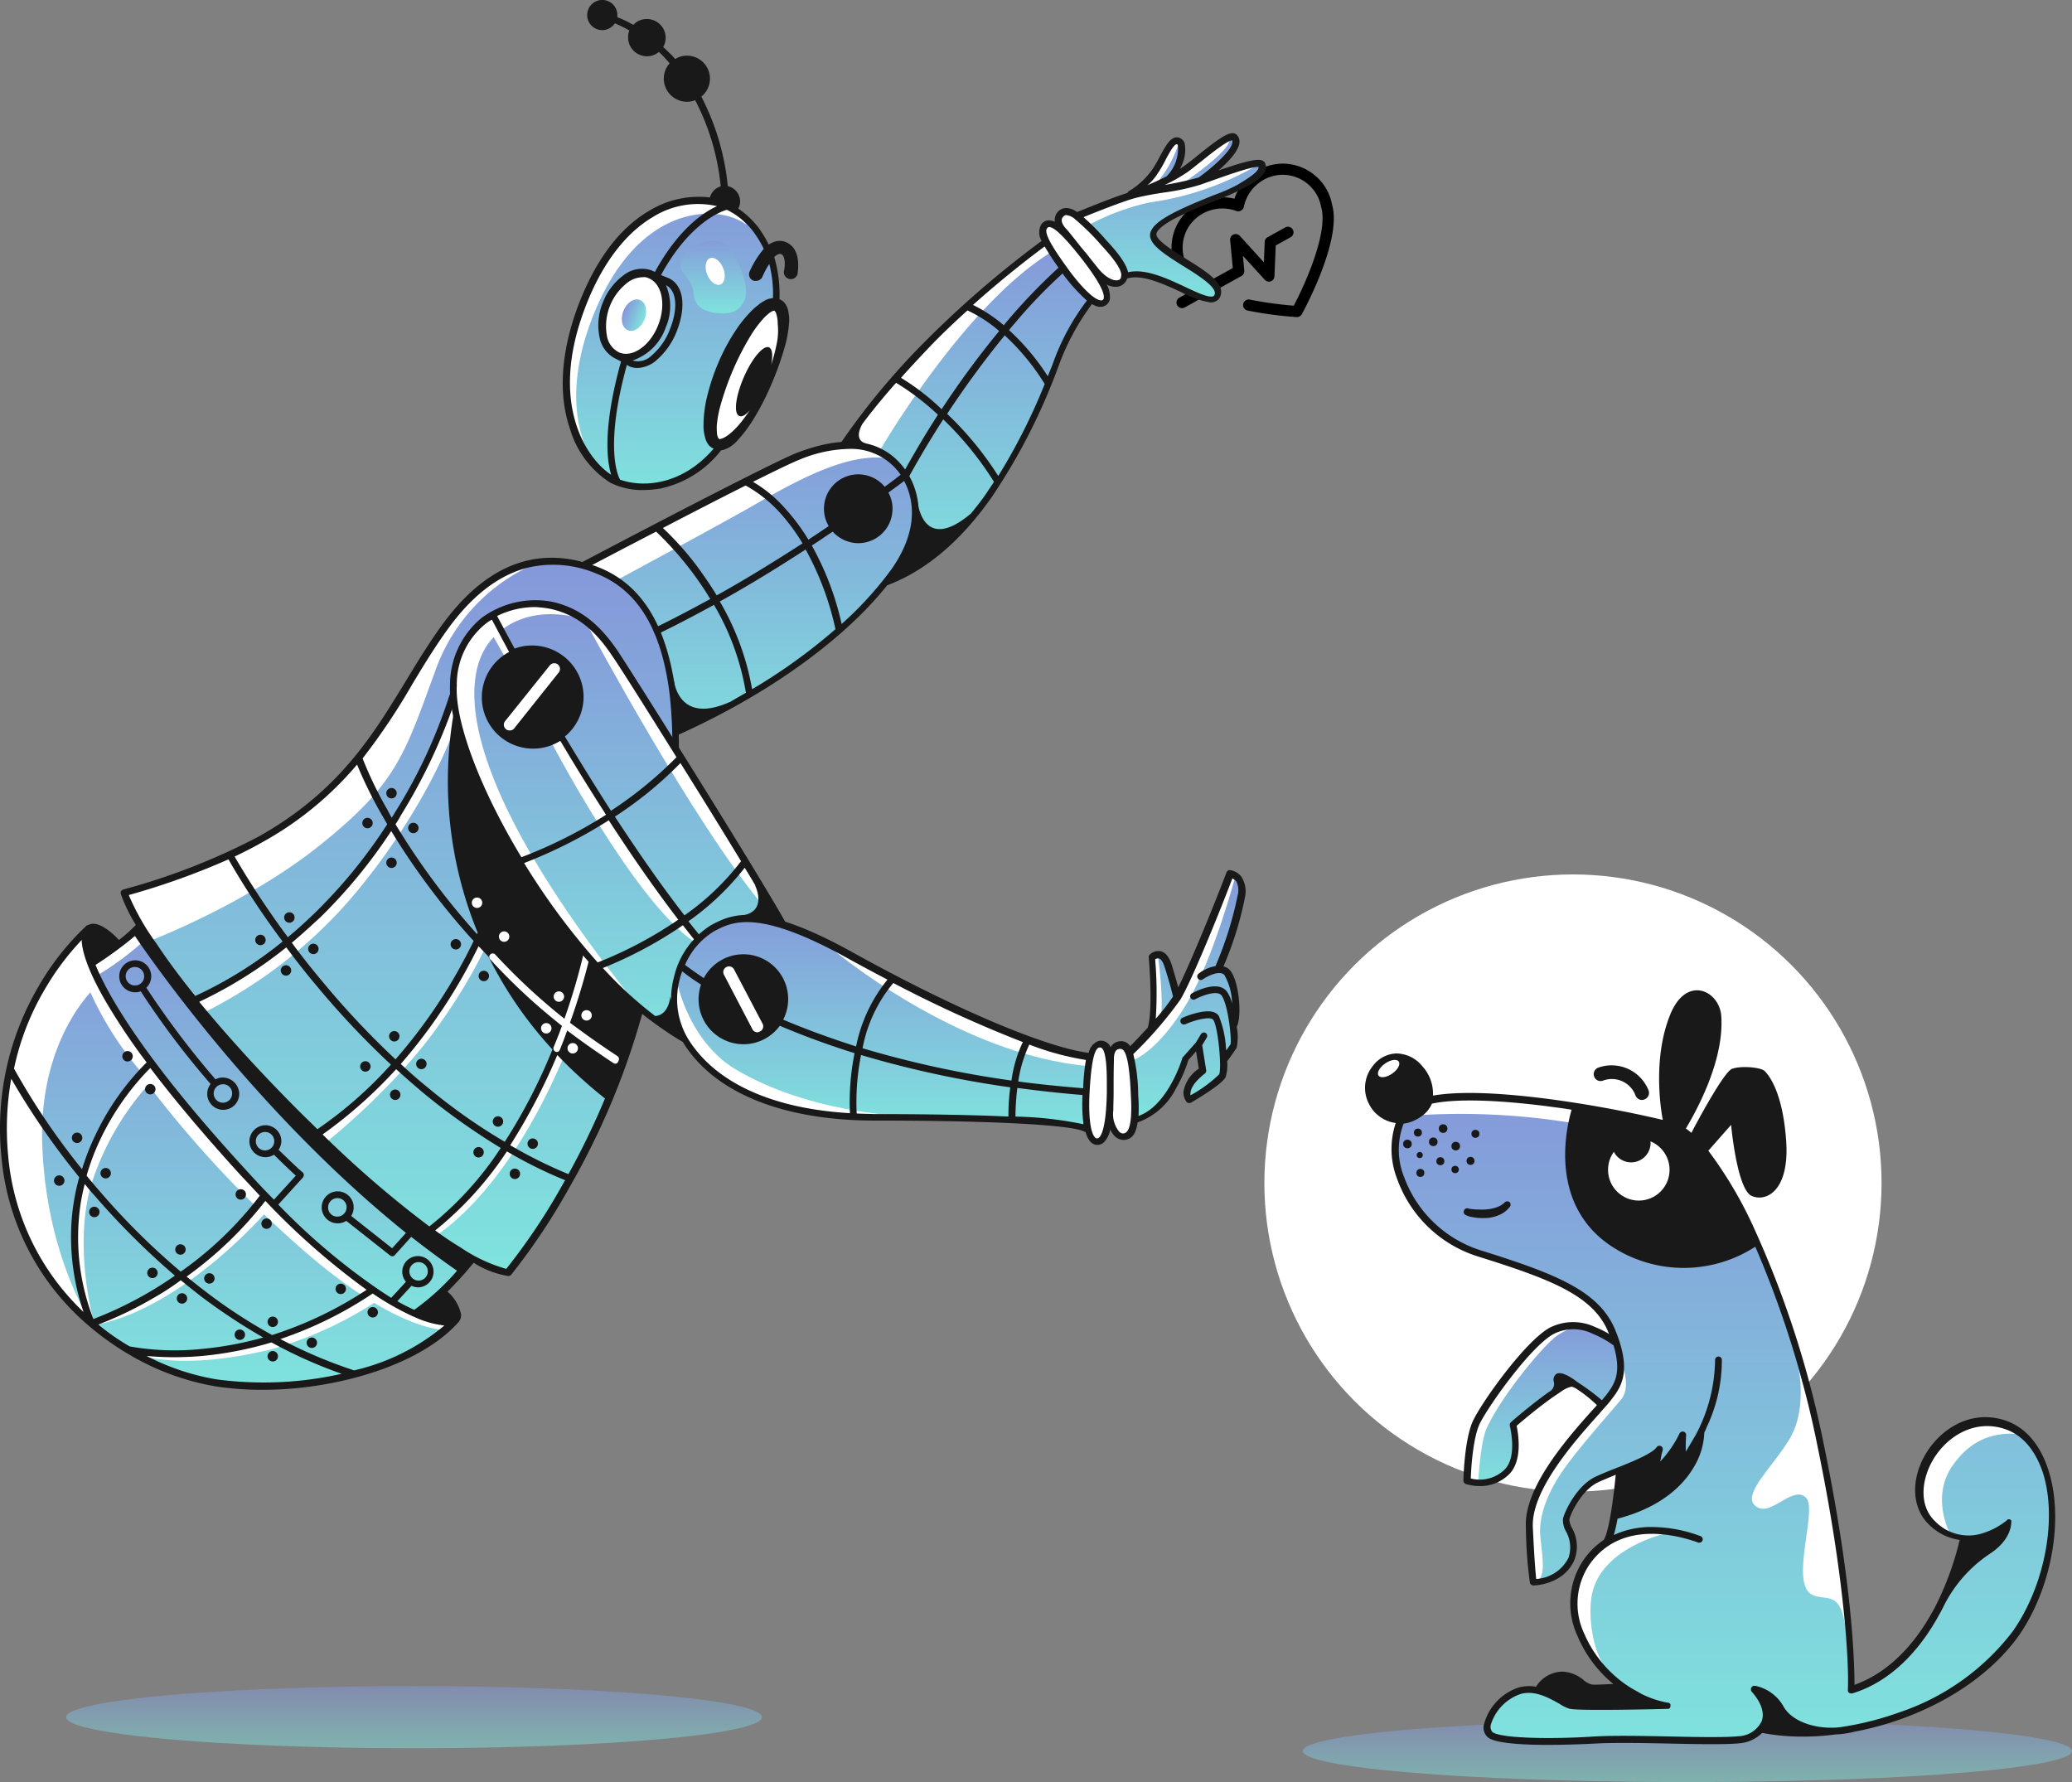 <?xml version="1.0" encoding="UTF-8"?> <svg xmlns="http://www.w3.org/2000/svg" xmlns:xlink="http://www.w3.org/1999/xlink" width="238.58" height="205.187" viewBox="0 0 238.58 205.187"><rect x="0" y="0" width="238.58" height="205.187" fill="#808080" stroke="none"/><defs><linearGradient id="linear-gradient" x1="0.5" x2="0.5" y2="1" gradientUnits="objectBoundingBox"><stop offset="0" stop-color="#8598da"></stop><stop offset="1" stop-color="#7fe3dd"></stop></linearGradient></defs><g id="Education" transform="translate(-22.839 -146.531)"><g id="Group_9111" data-name="Group 9111" transform="translate(118.403 161.863)"><g id="Group_9110" data-name="Group 9110" transform="translate(0 0.4)"><g id="Group_9100" data-name="Group 9100" transform="translate(0 12.254)"><path id="Path_17574" data-name="Path 17574" d="M348.236,259.611s4.357-5.952,8.68-10.734c4.322-4.818,14.277-12.576,14.277-12.576s3.578,5.42,5.314,6.589a40.1,40.1,0,0,0-4.074,7.546c-1.063,3.117-4.747,11.372-8.821,16.544s-7.794,7.617-10.132,7.9-6.908-3.4-6.979-7.4C346.535,263.4,347.031,261.665,348.236,259.611Z" transform="translate(-346.5 -236.3)" fill="url(#linear-gradient)"></path></g><g id="Group_9101" data-name="Group 9101" transform="translate(0.921 12.254)"><path id="Path_17575" data-name="Path 17575" d="M372.871,236.3s-9.955,7.758-14.277,12.576-8.679,10.734-8.679,10.734a17.456,17.456,0,0,0-.815,1.63c2.09.035,4.393.035,4.393.035l.354-.957s9.6-16.65,19.733-22.921v-.071C373.154,236.69,372.871,236.3,372.871,236.3Z" transform="translate(-349.1 -236.3)" fill="#fff"></path></g><g id="Group_9104" data-name="Group 9104" transform="translate(28.766)"><g id="lifeline-in-a-heart-outline" transform="matrix(0.875, -0.485, 0.485, 0.875, 6.788, 11.475)"><path id="Path_20386" data-name="Path 20386" d="M21.528,5.786a5.64,5.64,0,0,1-.295,1.8c-.914,4.137-8.822,9.143-9.158,9.356a.649.649,0,0,1-.343.1.621.621,0,0,1-.345-.1,43.882,43.882,0,0,1-4.577-3.4.642.642,0,0,1,.833-.977,44.261,44.261,0,0,0,4.092,3.07c2.375-1.548,7.617-5.487,8.26-8.393a4.578,4.578,0,0,0,.244-1.454,4.529,4.529,0,0,0-2.344-3.966A4.618,4.618,0,0,0,12.226,2.9a.665.665,0,0,1-.989,0A4.624,4.624,0,0,0,5.568,1.82,4.527,4.527,0,0,0,3.219,5.785a4.47,4.47,0,0,0,.228,1.392,5.015,5.015,0,0,0,.51,1.268H7.7L8.989,5.489A.64.64,0,0,1,10.2,5.6l.947,4,1.225-2.009a.639.639,0,0,1,.548-.307h2.325a.642.642,0,0,1,0,1.284H13.279L11.434,11.6a.64.64,0,0,1-.546.309.666.666,0,0,1-.1-.008.643.643,0,0,1-.524-.485L9.4,7.769,8.715,9.342a.639.639,0,0,1-.589.386H.642a.642.642,0,0,1,0-1.283H2.523a5.575,5.575,0,0,1-.308-.927,5.409,5.409,0,0,1-.276-1.733A5.809,5.809,0,0,1,4.95.7a5.938,5.938,0,0,1,6.785.856A5.931,5.931,0,0,1,18.516.7,5.814,5.814,0,0,1,21.528,5.786Z" transform="translate(0 0)"></path></g><path id="Path_17578" data-name="Path 17578" d="M427.7,210.775s5-2.09,5.1-2.126,1.842-.779,1.842-.779l1.771-2.2s1.913-3.755,2.586-3.436.39,2.622-.142,3.613l.886-.248,1.771-1.523s3.472-3.047,3.932-2.232c.461.779-1.063,2.515-1.063,2.515l-1.913,2.126s5.881-2.409,6.2-1.488-2.444,2.763-4,3.507-8.573,2.444-8.361,4.464,4.96,4,6.023,4.924,1.63,2.019,1.063,2.515-4.747-1.559-4.747-1.559a14.2,14.2,0,0,0-2.834-1.063,11.8,11.8,0,0,0-3.507.071Z" transform="translate(-427.7 -201.709)" fill="url(#linear-gradient)"></path></g><g id="Group_9105" data-name="Group 9105" transform="translate(37.091 0.386)"><path id="Path_17579" data-name="Path 17579" d="M454.53,207.937s5.668-3.791,5.562-5.137c0,0-3.613,2.267-3.649,2.3a3.04,3.04,0,0,1-.425.248l-1.1.921-.638.142c-1.453.921-3.082,1.984-3.082,1.984Z" transform="translate(-451.2 -202.8)" fill="#fff"></path></g><g id="Group_9106" data-name="Group 9106" transform="translate(35.781 0.508)"><path id="Path_17580" data-name="Path 17580" d="M447.5,208.69l1.488-.319a13.5,13.5,0,0,0,2.94-5.1.49.49,0,0,0-.142-.106c-.283-.142-.815.5-1.346,1.275-.425.779-1.1,2.055-1.1,2.055l-.354.354Z" transform="translate(-447.5 -203.144)" fill="#fff"></path></g><g id="Group_9107" data-name="Group 9107" transform="translate(28.625 3.362)"><path id="Path_17581" data-name="Path 17581" d="M428.363,218.073a27.041,27.041,0,0,1,7.121-2.657,34.013,34.013,0,0,0,12.293-4.216l-5.527,1.346-4.605,1.2s-5.172.779-7.156,1.842c-2.019,1.027-3.188,1.63-3.188,1.63Z" transform="translate(-427.3 -211.2)" fill="#fff"></path></g><g id="Group_9108" data-name="Group 9108" transform="translate(24.561 10.02)"><path id="Path_17582" data-name="Path 17582" d="M415.962,230.35c-.6.886.992,3.118,2.409,5.066,1.382,1.948,3.578,4.428,4.57,3.684s-.709-3.259-2.622-5.633C418.441,231.058,416.706,229.181,415.962,230.35Z" transform="translate(-415.831 -229.993)" fill="#fff"></path></g><g id="Group_9109" data-name="Group 9109" transform="translate(26.324 8.616)"><path id="Path_17583" data-name="Path 17583" d="M421.406,228.251s-.992-.992-.425-1.771c.779-1.134,2.09-.142,5.066,3.153,3.011,3.259,2.586,4.074,2.09,4.535-.461.425-1.736.39-3.118-1.382C423.6,230.979,421.406,228.251,421.406,228.251Z" transform="translate(-420.806 -226.029)" fill="#fff"></path></g></g><path id="Path_17584" data-name="Path 17584" d="M398.909,204.094a.582.582,0,0,0-.319-.354c-.6-.283-2.2.142-5.066,1.134,1.134-.992,2.338-2.267,2.409-3.224a1.1,1.1,0,0,0-.319-.886c-.638-.6-1.878.283-4.57,2.444-.638.531-1.24.992-1.665,1.275l-.319.213a4.228,4.228,0,0,0,.567-2.94,1.031,1.031,0,0,0-.709-.673c-.886-.177-1.417.85-2.126,2.126a15.936,15.936,0,0,1-.85,1.488,8.893,8.893,0,0,1-2.728,2.551.363.363,0,0,0-.177.213c-1.842.567-4.96,1.878-5.81,2.2a2.114,2.114,0,0,0-1.346-.461,1.361,1.361,0,0,0-.992.6,1.458,1.458,0,0,0-.213.992,1.893,1.893,0,0,0-.709-.177,1.062,1.062,0,0,0-.886.531,1.9,1.9,0,0,0,.071,1.842,117.579,117.579,0,0,0-13.285,11.443,83.024,83.024,0,0,0-9.778,11.726.39.39,0,0,0,.106.531.5.5,0,0,0,.213.071.372.372,0,0,0,.319-.177,1.621,1.621,0,0,1,.142-.213l.779.177,1.346-.213c-1.382-.354-.815-1.7-.461-2.3.921-1.24,2.2-2.834,3.861-4.712A29.594,29.594,0,0,1,361.215,233c-1.311,2.019-2.657,4.287-4,6.7a.4.4,0,0,0,.142.531.45.45,0,0,0,.213.035.39.39,0,0,0,.354-.213c1.311-2.374,2.622-4.535,3.9-6.518a37.613,37.613,0,0,1,5.845,7.192l-.85,1.275c-.567.85-1.2,1.63-1.807,2.374-5.81,4.889-6.2-1.771-6.2-1.771s-.531-.319-.425,2.551c.106,2.551-2.055,5.775-2.551,6.448a4.736,4.736,0,0,1-.638.248.378.378,0,0,0-.213.531.426.426,0,0,0,.354.248.213.213,0,0,0,.142-.035c4.357-1.665,8.4-5.066,11.939-10.132a69.164,69.164,0,0,0,7.652-14.985,28.14,28.14,0,0,1,3.826-7.156c0-.035.035-.035.035-.071a2.786,2.786,0,0,0,.779.319h.213a1.166,1.166,0,0,0,.673-.213,1.08,1.08,0,0,0,.425-.779,3.226,3.226,0,0,0-.354-1.559,2.248,2.248,0,0,0,.886.248h.106a1.283,1.283,0,0,0,.957-.354,1.367,1.367,0,0,0,.39-.6c1.7-.531,4.18.638,6.2,1.559a10.362,10.362,0,0,0,3.4,1.2,1.294,1.294,0,0,0,.531-.106.984.984,0,0,0,.6-.638c.567-1.452-1.63-2.834-3.968-4.287-1.523-.956-3.295-2.055-3.4-2.763-.035-.213.106-.779,2.055-1.842a49.031,49.031,0,0,1,4.747-2.09,30.369,30.369,0,0,0,2.87-1.24C398.165,206.042,399.263,205.156,398.909,204.094Zm-9.1,1.063c.425-.283,1.027-.779,1.7-1.311,1.063-.85,3.011-2.409,3.578-2.444.035.035.035.106.035.213-.071.992-2.409,3.011-3.9,4.074a37.51,37.51,0,0,1-3.9.85A16.8,16.8,0,0,0,389.8,205.156Zm-3.224-.035a14.3,14.3,0,0,0,.886-1.559c.425-.779.957-1.771,1.275-1.7.035,0,.106.106.106.142a4.517,4.517,0,0,1-1.275,3.507l-.035.035c-.744.39-1.559.744-2.2,1.027A6.241,6.241,0,0,0,386.58,205.121ZM375.1,216.068a66.045,66.045,0,0,0-6.306,6.625,17.4,17.4,0,0,0-3.543-2.338c3.968-3.543,7.333-6.058,8.254-6.731A28.122,28.122,0,0,0,375.1,216.068ZM356.964,228.75c1.027-1.169,2.232-2.444,3.507-3.791,1.382-1.417,2.8-2.763,4.145-3.968a15.424,15.424,0,0,1,3.649,2.374,103.358,103.358,0,0,0-6.625,9A26.938,26.938,0,0,0,356.964,228.75Zm5.314,4.145a108.828,108.828,0,0,1,6.625-9.034,26.531,26.531,0,0,1,4.605,5.6,68.46,68.46,0,0,1-5.349,10.592A37.544,37.544,0,0,0,362.278,232.9Zm16.084-13.037a26.75,26.75,0,0,0-3.968,7.4c-.177.425-.354.886-.531,1.311a26.694,26.694,0,0,0-4.464-5.314c.248-.319.5-.6.744-.886a58.625,58.625,0,0,1,5.42-5.633,19.579,19.579,0,0,0,2.8,3.118Zm1.948-.319a.255.255,0,0,1-.142.248c-.035.035-.106.071-.248.035-.779-.106-2.232-1.559-3.755-3.649-1.063-1.488-2.834-3.932-2.409-4.605.106-.142.177-.177.248-.177.673-.035,2.055,1.559,2.976,2.657.213.283.461.567.709.886C379.955,217.839,380.381,219.043,380.31,219.539Zm1.842-2.126a.6.6,0,0,1-.461.106c-.283,0-1.1-.213-2.09-1.452-.425-.531-.886-1.1-1.346-1.7-.035-.035-.071-.106-.142-.142-.142-.213-.319-.39-.461-.567-.886-1.134-1.63-2.055-1.665-2.055s0,0-.035-.035c0,0-.744-.779-.39-1.275a.63.63,0,0,1,.39-.283h.035a1.8,1.8,0,0,1,.957.425l.035.035a26.589,26.589,0,0,1,3.047,3.011c1.913,2.055,2.338,3.011,2.3,3.507a.449.449,0,0,0-.035.213C382.294,217.272,382.187,217.378,382.152,217.414Zm13.533-10.876a21.191,21.191,0,0,1-2.763,1.2c-4.287,1.736-7.581,3.188-7.262,4.818.213,1.063,1.842,2.09,3.755,3.295,1.771,1.1,4,2.48,3.649,3.33a.383.383,0,0,1-.142.177c-.531.213-1.948-.461-3.295-1.1-2.055-.956-4.535-2.126-6.518-1.665-.177-.815-.886-1.948-2.48-3.649a27.417,27.417,0,0,0-2.657-2.692c1.382-.567,4.605-1.842,5.952-2.2.957-.248,2.161-.461,3.33-.638a25.787,25.787,0,0,0,4.251-.921c.283-.106.673-.248,1.1-.39,1.311-.461,4.783-1.736,5.527-1.63C398.2,205.015,396.854,205.829,395.685,206.538Z" transform="translate(-348.78 -200.579)" fill="#191919"></path></g><g id="Group_9112" data-name="Group 9112" transform="translate(168.425 247.213)"><circle id="Ellipse_1230" data-name="Ellipse 1230" cx="35.533" cy="35.533" r="35.533" fill="#fff"></circle></g><g id="Group_9113" data-name="Group 9113" transform="translate(30.439 340.668)"><ellipse id="Ellipse_1231" data-name="Ellipse 1231" cx="40.067" cy="3.578" rx="40.067" ry="3.578" opacity="0.5" fill="url(#linear-gradient)"></ellipse></g><g id="Group_9114" data-name="Group 9114" transform="translate(172.853 344.562)"><ellipse id="Ellipse_1232" data-name="Ellipse 1232" cx="44.283" cy="3.578" rx="44.283" ry="3.578" transform="translate(0 0)" opacity="0.5" fill="url(#linear-gradient)"></ellipse></g><g id="Group_9117" data-name="Group 9117" transform="translate(74.456 197.389)"><g id="Group_9115" data-name="Group 9115" transform="translate(0.361 0.549)"><path id="Path_17585" data-name="Path 17585" d="M236.232,317.355c2.728-1.2,22.673-11.832,25.578-13.108,2.9-1.24,10.132-4.109,13.887,1.523s-2.444,13.037-5.278,15.8-11.443,10.167-25.4,15.34-19.52,2.2-21.15-3.968C222.2,326.814,225.6,322.031,236.232,317.355Z" transform="translate(-223.467 -302.408)" fill="url(#linear-gradient)"></path></g><g id="Group_9116" data-name="Group 9116" transform="translate(12.134 0.572)"><path id="Path_17586" data-name="Path 17586" d="M295.244,303.828c-3.932-2.8-9.494-.567-11.939.5-2.9,1.24-22.885,11.9-25.578,13.108-.354.142-.709.319-1.027.461a21.2,21.2,0,0,0,2.692,1.452c.248-.071,4.216-1.311,4.216-1.311s10.061-5.42,15.127-8.254C283.659,306.981,290.249,303.013,295.244,303.828Z" transform="translate(-256.7 -302.472)" fill="#fff"></path></g><path id="Path_17587" data-name="Path 17587" d="M274.756,303.671c-2.551-3.153-6.66-3.649-12.187-1.523-3.472,1.346-29.864,15.233-33.513,17.288-3.472,1.984-5.314,4.109-6.235,7.085a10.377,10.377,0,0,0,1.24,8.29,9.915,9.915,0,0,0,7.475,4.216c.39.035.815.071,1.24.071,4.641,0,12.222-2.374,19.874-6.27,9.459-4.783,17.253-10.947,21.433-16.9C278.689,309.446,275.784,304.911,274.756,303.671Zm-11.868-.744a15.53,15.53,0,0,1,5.7-1.24,6.924,6.924,0,0,1,5.6,2.515c.106.106.213.283.354.461-.39.283-.992.779-1.842,1.382a3.949,3.949,0,0,0-6.979,2.232,3.9,3.9,0,0,0,.531,2.3c-.744.5-1.523,1.027-2.338,1.559a23.169,23.169,0,0,0-2.728-3.649,15.229,15.229,0,0,0-3.649-3.011C260.161,304.167,262.145,303.211,262.888,302.928Zm-6.2,2.976a15.377,15.377,0,0,1,3.968,3.153,23.121,23.121,0,0,1,2.586,3.507c-2.976,1.913-6.306,4-9.884,5.987-.638-1.063-1.311-2.019-1.913-2.87a34.187,34.187,0,0,0-4.287-4.889C250.56,309.021,253.926,307.285,256.689,305.9Zm-1.7,24.869c-6.412,2.94-6.625-2.9-6.625-2.9l.071,3.295.39,2.692c-6.306,2.834-12.187,4.5-15.977,4.5-.425,0-.85-.035-1.2-.071a9,9,0,0,1-6.908-3.861A9.59,9.59,0,0,1,223.6,326.8c.85-2.8,2.622-4.783,5.881-6.625,2.126-1.2,9.565-5.172,16.9-8.963a37.559,37.559,0,0,1,6.235,7.758c-2.09,1.134-4.216,2.267-6.412,3.33a.374.374,0,0,0-.177.531.39.39,0,0,0,.354.213.385.385,0,0,0,.177-.035c2.2-1.063,4.357-2.2,6.483-3.366a29.161,29.161,0,0,1,3.649,9.955.184.184,0,0,0,.071.142C256.157,330.1,255.555,330.418,254.988,330.773Zm2.444-1.417a30.094,30.094,0,0,0-3.72-10.1c3.578-1.984,6.944-4.074,9.884-5.987a33.709,33.709,0,0,1,3.436,9.175A64.941,64.941,0,0,1,257.433,329.356Zm16.048-13.816a40.233,40.233,0,0,1-5.739,6.306,33.018,33.018,0,0,0-3.436-9.034c.85-.531,1.63-1.1,2.409-1.594a4.066,4.066,0,0,0,2.622,1.311,3.942,3.942,0,0,0,4.251-3.649,3.737,3.737,0,0,0-.461-2.161c.815-.6,1.417-1.027,1.807-1.346C275.925,307.214,276.811,310.792,273.481,315.539Z" transform="translate(-222.449 -300.858)" fill="#191919"></path></g><g id="Group_9118" data-name="Group 9118" transform="translate(37.205 211.186)"><path id="Path_17588" data-name="Path 17588" d="M169.766,340.193a12.889,12.889,0,0,0-12.328,3.33c-4.216,4.039-10.415,16.119-15.658,21.468s-15.162,11.159-24.48,12.931c0,0,5.739,12.612,22.177,27.845,16.473,15.2,21.823,15.658,21.823,15.658s9.565-9.849,14.879-29.156C181.811,372.041,184.539,343.594,169.766,340.193Z" transform="translate(-117.3 -339.805)" fill="url(#linear-gradient)"></path></g><g id="Group_9119" data-name="Group 9119" transform="translate(72.136 264.324)"><path id="Path_17589" data-name="Path 17589" d="M232.444,491.323s-5.491,15.729-15.41,22.815l-1.134-.567a41.819,41.819,0,0,0,9.246-10.167,102.274,102.274,0,0,0,6.66-13.6l.956.779Z" transform="translate(-215.9 -489.8)" fill="#fff"></path></g><g id="Group_9120" data-name="Group 9120" transform="translate(59.418 247.674)"><path id="Path_17590" data-name="Path 17590" d="M180,472.275l.957.921s8.219-6.483,13.356-14.029a62.353,62.353,0,0,0,8.042-15.694l-.957-.673s-1.134,6.873-9.459,17.536C183.614,470.964,180,472.275,180,472.275Z" transform="translate(-180 -442.8)" fill="#fff"></path></g><g id="Group_9121" data-name="Group 9121" transform="translate(45.389 226.028)"><path id="Path_17591" data-name="Path 17591" d="M141.321,418.791a54.6,54.6,0,0,0,16.473-12.612c7.546-8.609,12.966-19.307,13.5-24.48l-1.842,2.055a66.544,66.544,0,0,1-12.222,20.689,55.564,55.564,0,0,1-16.828,12.9Z" transform="translate(-140.4 -381.7)" fill="#fff"></path></g><g id="Group_9122" data-name="Group 9122" transform="translate(37.17 211.22)"><path id="Path_17592" data-name="Path 17592" d="M165.026,339.9a21.064,21.064,0,0,0-12.045,12.576c-3.578,9.778-4.464,13-13.32,20.087-8.325,6.66-19.272,10.876-19.272,10.876l-3.188-5.456a64.333,64.333,0,0,0,18.67-8.077c6.2-4.18,9.175-7.794,10.911-11.23S156.1,341.034,165.026,339.9Z" transform="translate(-117.2 -339.9)" fill="#fff"></path></g><g id="Group_9123" data-name="Group 9123" transform="translate(33.379 252.846)"><path id="Path_17593" data-name="Path 17593" d="M112.062,457.4s-3.295,3.4-5.562,4.464c0,0,2.728,8.892,15.906,22.85,13.179,13.923,20.724,17.5,21.256,17.713,0,0,4.924-3.826,6.589-6.518,0,0-8.857-5.243-21.858-18.422C115.357,464.273,112.2,457.825,112.062,457.4Z" transform="translate(-106.5 -457.4)" fill="url(#linear-gradient)"></path></g><g id="Group_9124" data-name="Group 9124" transform="translate(33.521 253.129)"><path id="Path_17594" data-name="Path 17594" d="M112.285,458.2s1.1,1.2.957,1.311a33.3,33.3,0,0,1-5.881,4.428l-.461-1.417s2.834-1.842,3.649-2.551C111.293,459.263,112.285,458.2,112.285,458.2Z" transform="translate(-106.9 -458.2)" fill="#fff"></path></g><g id="Group_9125" data-name="Group 9125" transform="translate(23.009 253.873)"><path id="Path_17595" data-name="Path 17595" d="M128.9,505.256s-3.118,4.96-16.19,7.014a32.021,32.021,0,0,1-24.94-6.7c-2.586-2.126-9.919-8.148-10.522-21.752S86.64,460.3,86.64,460.3s-.531,4.109,8.148,15.481,18.528,20.9,22.354,23.736S125.468,505.114,128.9,505.256Z" transform="translate(-77.226 -460.3)" fill="url(#linear-gradient)"></path></g><g id="Group_9126" data-name="Group 9126" transform="translate(32.423 258.833)"><path id="Path_17596" data-name="Path 17596" d="M103.8,474.3a38.733,38.733,0,0,0,7.156,11.691l1.027-1.2s-5.031-6.412-6.625-10.486Z" transform="translate(-103.8 -474.3)" fill="#fff"></path></g><g id="Group_9127" data-name="Group 9127" transform="translate(39.65 269.709)"><path id="Path_17597" data-name="Path 17597" d="M124.2,506.382a127.909,127.909,0,0,0,17.819,19.13c11.018,9.707,16.58,9.423,16.58,9.423s1.027-.567.85-.673c-.177-.142-5.774-.6-14.667-8.29S125.369,505,125.369,505Z" transform="translate(-124.2 -505)" fill="#fff"></path></g><g id="Group_9128" data-name="Group 9128" transform="translate(39.225 295.074)"><path id="Path_17598" data-name="Path 17598" d="M149.464,576.6l1.275.779a44.188,44.188,0,0,1-13.108,6.093c-6.731,1.594-11.407,1.488-14.631.744a63.965,63.965,0,0,0,15.446-2.338A38.23,38.23,0,0,0,149.464,576.6Z" transform="translate(-123 -576.6)" fill="#fff"></path></g><g id="Group_9129" data-name="Group 9129" transform="translate(33.911 284.269)"><path id="Path_17599" data-name="Path 17599" d="M128.37,547.021s-9.742,11.726-20.37,13.887c.035-.213,6.837-2.657,10.7-6.129s8.644-8.68,8.644-8.68Z" transform="translate(-108 -546.1)" fill="#fff"></path></g><g id="Group_9130" data-name="Group 9130" transform="translate(31.29 268.965)"><path id="Path_17600" data-name="Path 17600" d="M110.415,504.1a31.809,31.809,0,0,0-7.723,12.647c-2.161,7.156.213,15.729.213,15.729a23.687,23.687,0,0,1-1.311-16.792c2.834-8.963,7.9-12.789,7.9-12.789Z" transform="translate(-100.602 -502.9)" fill="#fff"></path></g><g id="Group_9131" data-name="Group 9131" transform="translate(23.044 253.838)"><path id="Path_17601" data-name="Path 17601" d="M88.582,466.081l-.071-.177a22.031,22.031,0,0,1-1.1-2.551l-.106-.283V463a7.182,7.182,0,0,1-.567-2.8s-9.99,9.919-9.388,23.523c.567,13.108,7.4,19.166,10.2,21.5h.106s-5.208-7.617-5.668-20.512C81.533,471.891,88.582,466.081,88.582,466.081Z" transform="translate(-77.326 -460.2)" fill="#fff"></path></g><g id="Group_9132" data-name="Group 9132" transform="translate(77.543 243.971)"><path id="Path_17602" data-name="Path 17602" d="M231.565,443.384a.385.385,0,0,1-.177-.035.374.374,0,0,1-.177-.531c.39-.85.886-1.948,1.311-2.976a46.471,46.471,0,0,0,2.444-7.192.354.354,0,0,1,.461-.283.368.368,0,0,1,.283.461,49.271,49.271,0,0,1-2.515,7.3c-.425,1.027-.921,2.126-1.311,3.011A.34.34,0,0,1,231.565,443.384Z" transform="translate(-231.162 -432.348)" fill="#fece2f"></path></g><g id="Group_9133" data-name="Group 9133" transform="translate(22.839 210.75)"><path id="Path_17603" data-name="Path 17603" d="M127.439,482.9a1.682,1.682,0,0,0-.85.213,100.561,100.561,0,0,1-7.971-10.557,1.793,1.793,0,0,0,.567-1.311,1.842,1.842,0,1,0-1.842,1.842,2.007,2.007,0,0,0,.638-.106,94.962,94.962,0,0,0,8.042,10.663,1.831,1.831,0,0,0-.39,1.134,1.842,1.842,0,0,0,3.684,0A1.914,1.914,0,0,0,127.439,482.9ZM117.307,472.3a1.066,1.066,0,0,1-1.063-1.063,1.044,1.044,0,0,1,1.063-1.063,1.066,1.066,0,0,1,1.063,1.063A1.044,1.044,0,0,1,117.307,472.3Zm10.132,13.5a1.063,1.063,0,0,1,0-2.126,1.044,1.044,0,0,1,1.063,1.063A1.066,1.066,0,0,1,127.439,485.8Z" transform="translate(-101.771 -423.053)" fill="#191919"></path><path id="Path_17604" data-name="Path 17604" d="M154.527,353.923c-1.027-7.652-3.932-12.328-8.927-14.277-6.731-2.622-12.718-.425-17.819,6.483-1.559,2.126-2.87,4.287-4.287,6.589-3.791,6.271-7.723,12.789-17.04,18a76.337,76.337,0,0,1-15.517,6.058.452.452,0,0,0-.248.177.5.5,0,0,0-.035.319,18.446,18.446,0,0,0,1.736,3.578,16.667,16.667,0,0,1-1.948,1.736c-.567-.638-2.126-2.09-3.224-1.842a2.693,2.693,0,0,0-.39.142.2.2,0,0,0-.177.106,30.341,30.341,0,0,0-5.491,6.979,32.292,32.292,0,0,0-4.251,19.555A28.821,28.821,0,0,0,86.4,426.511a32.892,32.892,0,0,0,4.889,3.614c.035,0,.035.035.071.035a29.158,29.158,0,0,0,10.238,3.826,35.9,35.9,0,0,0,5.279.39,41.874,41.874,0,0,0,9.99-1.2c5.527-1.346,10.026-3.649,12.612-6.519h0a1.234,1.234,0,0,0,.354-.992,4.732,4.732,0,0,0-1.559-2.586,44.191,44.191,0,0,0,3.011-3.33,10.564,10.564,0,0,0,3.968,1.523h.035a.432.432,0,0,0,.319-.142,73.558,73.558,0,0,0,6.766-10.167,86.368,86.368,0,0,0,9.813-26.109C154.7,371.353,155.483,361.221,154.527,353.923Zm-47.684,17.465a38.749,38.749,0,0,0,11.018-9,48.373,48.373,0,0,0,2.763,5.633c.213.39.461.779.709,1.24a58.938,58.938,0,0,1-8.183,10.061c-1.063,1.027-2.126,2.019-3.259,2.94a100.585,100.585,0,0,1-6.129-9.282C104.788,372.486,105.851,371.955,106.843,371.388Zm15.517,26.074q1.647,1.488,3.295,2.87a76.216,76.216,0,0,0,8.75,6.2,38.248,38.248,0,0,1-8.219,9.034,122.852,122.852,0,0,1-12.293-10.592A53.114,53.114,0,0,0,122.36,397.462Zm-9.069,6.908c-.709-.709-1.417-1.382-2.055-2.019-3.4-3.4-7.688-7.936-11.549-12.647a50.426,50.426,0,0,0,10.026-6.27c1.063,1.452,2.267,2.976,3.578,4.535a97.887,97.887,0,0,0,8.467,8.963A46.982,46.982,0,0,1,113.291,404.37Zm12.86-4.676c-1.1-.886-2.2-1.842-3.259-2.834a61.5,61.5,0,0,0,8.963-13.568c.354.39.744.779,1.134,1.2a45.642,45.642,0,0,0,7.369,10.7,63.631,63.631,0,0,1-5.491,10.628A65.992,65.992,0,0,1,126.15,399.694Zm-3.861-3.366a95.776,95.776,0,0,1-8.361-8.892c-1.311-1.559-2.515-3.082-3.578-4.535,1.134-.957,2.267-1.984,3.366-3.011a59.582,59.582,0,0,0,8.077-9.849,83.107,83.107,0,0,0,9.282,12.435l.213.213A61.157,61.157,0,0,1,122.289,396.328ZM91.574,377.411a84.7,84.7,0,0,0,11.478-4.109,92.936,92.936,0,0,0,6.235,9.459,47.256,47.256,0,0,1-10.061,6.27c-1.594-1.984-3.118-4-4.428-5.987A28.4,28.4,0,0,1,91.574,377.411Zm-9.742,10.982a30.344,30.344,0,0,1,4.322-5.81c.035,1.665,1.134,4.393,3.153,7.723a72.928,72.928,0,0,0,4.322,6.377,29.806,29.806,0,0,0-5.845,8.254,28.125,28.125,0,0,0-1.594,4.039,81.243,81.243,0,0,1-7.829-11.584A30,30,0,0,1,81.832,388.393Zm37.127,34.47a44.236,44.236,0,0,1-10.876,5.208,60.376,60.376,0,0,1-7.51-4.889c-.779-.6-1.559-1.2-2.338-1.842a43.943,43.943,0,0,0,9.069-8.715A83.085,83.085,0,0,0,118.959,422.863Zm-21.4-2.09a81.865,81.865,0,0,1-9.317-9.246c-.531-.6-1.027-1.2-1.523-1.807a27.1,27.1,0,0,1,1.7-4.428,30.062,30.062,0,0,1,5.633-7.971c2.87,3.791,6.412,7.971,10.486,12.435.744.779,1.452,1.559,2.126,2.267A41.15,41.15,0,0,1,97.561,420.772ZM87.5,426.228a25.928,25.928,0,0,1-1.665-11.585,22.124,22.124,0,0,1,.673-3.968c.354.461.744.921,1.134,1.346a87.2,87.2,0,0,0,9.246,9.211A44.254,44.254,0,0,1,87.5,426.228Zm-9.813-18.811a32.761,32.761,0,0,1,.354-8.857A86.1,86.1,0,0,0,85.87,409.9a26.075,26.075,0,0,0-.85,4.641,26.759,26.759,0,0,0,1.346,10.876A28.111,28.111,0,0,1,77.687,407.417Zm10.38,19.449a43.268,43.268,0,0,0,6.27-3.011,30.569,30.569,0,0,0,3.224-2.09c.85.673,1.665,1.346,2.551,2.019a68.83,68.83,0,0,0,6.944,4.57,39.546,39.546,0,0,1-7.014,1.311,29.881,29.881,0,0,1-8.361-.283A26.253,26.253,0,0,1,88.067,426.866Zm13.6,6.306a27.251,27.251,0,0,1-8.042-2.692c.815.071,1.842.142,3.082.142.992,0,2.126-.035,3.33-.142a41.59,41.59,0,0,0,7.971-1.559,54.275,54.275,0,0,0,8.077,3.613A40.837,40.837,0,0,1,101.671,433.172Zm15.836-1.027c-.035,0-.035-.035-.071-.035a53.829,53.829,0,0,1-8.4-3.578,44.566,44.566,0,0,0,10.628-5.243,32.2,32.2,0,0,0,4.605,2.622.13.13,0,0,0,.106.035,11.129,11.129,0,0,0,3.543,1.027A24.75,24.75,0,0,1,117.506,432.144Zm6.944-6.979a20.422,20.422,0,0,1-1.948-.992l1.63-1.771a1.93,1.93,0,0,0,.779.177,1.8,1.8,0,1,0-1.417-.638l-1.7,1.842c-.39-.248-.779-.5-1.2-.779a74.271,74.271,0,0,1-11.8-9.955l2.834-3.118a.5.5,0,0,0,.106-.319.437.437,0,0,0-.142-.283c-.425-.319-1.984-1.842-2.763-2.586a1.937,1.937,0,0,0,.319-.992,1.852,1.852,0,0,0-1.842-1.842,1.876,1.876,0,0,0-1.842,1.842,1.852,1.852,0,0,0,1.842,1.842,1.9,1.9,0,0,0,.992-.283c.5.5,1.807,1.771,2.515,2.409l-2.515,2.763c-1.027-1.027-2.055-2.126-3.082-3.259-11.195-12.151-15.8-19.7-17.465-23.771a43.622,43.622,0,0,0,4.535-3.33c1.452,2.161,13.923,20.3,31.211,34.186L121.9,418.08l-4.712-3.72a1.9,1.9,0,0,0,.283-.992,1.842,1.842,0,1,0-1.842,1.842,1.9,1.9,0,0,0,.992-.283l5.066,4a.512.512,0,0,0,.248.071.322.322,0,0,0,.283-.142l1.878-2.09c1.736,1.346,3.472,2.657,5.279,3.9A28.527,28.527,0,0,1,124.45,425.165Zm-.567-4.428a1.066,1.066,0,0,1,1.063-1.063,1.063,1.063,0,0,1,0,2.126A1.066,1.066,0,0,1,123.883,420.737Zm-15.552-14.985a1.066,1.066,0,0,1-1.063,1.063,1.063,1.063,0,1,1,1.063-1.063Zm8.325,7.617a1.066,1.066,0,0,1-1.063,1.063,1.044,1.044,0,0,1-1.063-1.063,1.066,1.066,0,0,1,1.063-1.063A1.044,1.044,0,0,1,116.656,413.368Zm24.976-2.8a72.27,72.27,0,0,1-6.589,9.884,18.156,18.156,0,0,1-5.279-2.48,34.654,34.654,0,0,1-2.9-1.948,39.5,39.5,0,0,0,8.254-9.1,51.557,51.557,0,0,0,6.731,3.33A.837.837,0,0,0,141.632,410.57Zm.567-1.027a53.467,53.467,0,0,1-6.7-3.33,68.431,68.431,0,0,0,5.42-10.38,54.28,54.28,0,0,0,5.491,5A88.215,88.215,0,0,1,142.2,409.542Zm9.175-24.8c-.319,1.665-3.72-5.066-3.72-5.066l-10.061-15.34-8.467-8.609a45.985,45.985,0,0,0,2.622,26c-.035.071-.035.106-.071.177a82.407,82.407,0,0,1-9.388-12.647,9.236,9.236,0,0,0,.6-.992,64.273,64.273,0,0,0,6.377-13.6.4.4,0,0,0-.779-.213,58.823,58.823,0,0,1-6.27,13.462c-.106.213-.248.39-.354.6-.177-.283-.319-.567-.461-.85a44.5,44.5,0,0,1-2.9-5.987,73.83,73.83,0,0,0,5.739-8.573c1.382-2.3,2.692-4.428,4.216-6.518,2.763-3.755,5.81-6.058,9.069-6.873a12.747,12.747,0,0,1,7.865.673c4.712,1.842,7.475,6.306,8.431,13.639C154.7,361.256,153.925,371.282,151.374,384.744Z" transform="translate(-76.747 -338.574)" fill="#191919"></path></g><g id="Group_9134" data-name="Group 9134" transform="translate(77.166 249.87)"><circle id="Ellipse_1233" data-name="Ellipse 1233" cx="0.602" cy="0.602" r="0.602" fill="#fff"></circle></g><g id="Group_9135" data-name="Group 9135" transform="translate(80.284 253.767)"><circle id="Ellipse_1234" data-name="Ellipse 1234" cx="0.602" cy="0.602" r="0.602" fill="#fff"></circle></g><g id="Group_9136" data-name="Group 9136" transform="translate(85.137 264.324)"><circle id="Ellipse_1235" data-name="Ellipse 1235" cx="0.602" cy="0.602" r="0.602" fill="#fff"></circle></g><g id="Group_9137" data-name="Group 9137" transform="translate(86.59 260.675)"><circle id="Ellipse_1236" data-name="Ellipse 1236" cx="0.602" cy="0.602" r="0.602" fill="#fff"></circle></g><g id="Group_9138" data-name="Group 9138" transform="translate(89.778 262.836)"><circle id="Ellipse_1237" data-name="Ellipse 1237" cx="0.602" cy="0.602" r="0.602" fill="#fff"></circle></g><g id="Group_9139" data-name="Group 9139" transform="translate(88.184 266.627)"><circle id="Ellipse_1238" data-name="Ellipse 1238" cx="0.602" cy="0.602" r="0.602" fill="#fff"></circle></g><g id="Group_9176" data-name="Group 9176" transform="translate(29.057 237.258)"><g id="Group_9140" data-name="Group 9140" transform="translate(38.26)"><circle id="Ellipse_1239" data-name="Ellipse 1239" cx="0.602" cy="0.602" r="0.602" fill="#191919"></circle></g><g id="Group_9141" data-name="Group 9141" transform="translate(35.497 3.436)"><circle id="Ellipse_1240" data-name="Ellipse 1240" cx="0.602" cy="0.602" r="0.602" fill="#191919"></circle></g><g id="Group_9142" data-name="Group 9142" transform="translate(38.26 8.006)"><circle id="Ellipse_1241" data-name="Ellipse 1241" cx="0.602" cy="0.602" r="0.602" fill="#191919"></circle></g><g id="Group_9143" data-name="Group 9143" transform="translate(45.665 17.394)"><circle id="Ellipse_1242" data-name="Ellipse 1242" cx="0.602" cy="0.602" r="0.602" fill="#191919"></circle></g><g id="Group_9144" data-name="Group 9144" transform="translate(48.888 21.043)"><circle id="Ellipse_1243" data-name="Ellipse 1243" cx="0.602" cy="0.602" r="0.602" fill="#191919"></circle></g><g id="Group_9145" data-name="Group 9145" transform="translate(54.521 40.351)"><circle id="Ellipse_1244" data-name="Ellipse 1244" cx="0.602" cy="0.602" r="0.602" fill="#191919"></circle></g><g id="Group_9146" data-name="Group 9146" transform="translate(50.518 37.8)"><circle id="Ellipse_1245" data-name="Ellipse 1245" cx="0.602" cy="0.602" r="0.602" fill="#191919"></circle></g><g id="Group_9147" data-name="Group 9147" transform="translate(48.286 41.343)"><circle id="Ellipse_1246" data-name="Ellipse 1246" cx="0.602" cy="0.602" r="0.602" fill="#191919"></circle></g><g id="Group_9148" data-name="Group 9148" transform="translate(52.466 43.822)"><circle id="Ellipse_1247" data-name="Ellipse 1247" cx="0.602" cy="0.602" r="0.602" fill="#191919"></circle></g><g id="Group_9149" data-name="Group 9149" transform="translate(41.697 31.175)"><circle id="Ellipse_1248" data-name="Ellipse 1248" cx="0.602" cy="0.602" r="0.602" fill="#191919"></circle></g><g id="Group_9150" data-name="Group 9150" transform="translate(38.579 27.987)"><circle id="Ellipse_1249" data-name="Ellipse 1249" cx="0.602" cy="0.602" r="0.602" fill="#191919"></circle></g><g id="Group_9151" data-name="Group 9151" transform="translate(35.249 31.459)"><circle id="Ellipse_1250" data-name="Ellipse 1250" cx="0.602" cy="0.602" r="0.602" fill="#191919"></circle></g><g id="Group_9152" data-name="Group 9152" transform="translate(38.686 34.718)"><circle id="Ellipse_1251" data-name="Ellipse 1251" cx="0.602" cy="0.602" r="0.602" fill="#191919"></circle></g><g id="Group_9153" data-name="Group 9153" transform="translate(17.288 55.867)"><circle id="Ellipse_1252" data-name="Ellipse 1252" cx="0.602" cy="0.602" r="0.602" fill="#191919"></circle></g><g id="Group_9154" data-name="Group 9154" transform="translate(13.958 52.537)"><circle id="Ellipse_1253" data-name="Ellipse 1253" cx="0.602" cy="0.602" r="0.602" fill="#191919"></circle></g><g id="Group_9155" data-name="Group 9155" transform="translate(10.734 55.23)"><circle id="Ellipse_1254" data-name="Ellipse 1254" cx="0.602" cy="0.602" r="0.602" fill="#191919"></circle></g><g id="Group_9156" data-name="Group 9156" transform="translate(14.135 58.17)"><circle id="Ellipse_1255" data-name="Ellipse 1255" cx="0.602" cy="0.602" r="0.602" fill="#191919"></circle></g><g id="Group_9157" data-name="Group 9157" transform="translate(2.055 39.678)"><circle id="Ellipse_1256" data-name="Ellipse 1256" cx="0.602" cy="0.602" r="0.602" fill="#191919"></circle></g><g id="Group_9158" data-name="Group 9158" transform="translate(7.865 30.29)"><circle id="Ellipse_1257" data-name="Ellipse 1257" cx="0.602" cy="0.602" r="0.602" fill="#191919"></circle></g><g id="Group_9159" data-name="Group 9159" transform="translate(10.486 34.08)"><circle id="Ellipse_1258" data-name="Ellipse 1258" cx="0.602" cy="0.602" r="0.602" fill="#191919"></circle></g><g id="Group_9160" data-name="Group 9160" transform="translate(20.902 46.196)"><circle id="Ellipse_1259" data-name="Ellipse 1259" cx="0.602" cy="0.602" r="0.602" fill="#191919"></circle></g><g id="Group_9161" data-name="Group 9161" transform="translate(23.877 49.562)"><circle id="Ellipse_1260" data-name="Ellipse 1260" cx="0.602" cy="0.602" r="0.602" fill="#191919"></circle></g><g id="Group_9162" data-name="Group 9162" transform="translate(32.415 57.072)"><circle id="Ellipse_1261" data-name="Ellipse 1261" cx="0.602" cy="0.602" r="0.602" fill="#191919"></circle></g><g id="Group_9163" data-name="Group 9163" transform="translate(36.099 59.764)"><circle id="Ellipse_1262" data-name="Ellipse 1262" cx="0.602" cy="0.602" r="0.602" fill="#191919"></circle></g><g id="Group_9164" data-name="Group 9164" transform="translate(0 44.602)"><circle id="Ellipse_1263" data-name="Ellipse 1263" cx="0.602" cy="0.602" r="0.602" fill="#191919"></circle></g><g id="Group_9165" data-name="Group 9165" transform="translate(4.039 48.215)"><circle id="Ellipse_1264" data-name="Ellipse 1264" cx="0.602" cy="0.602" r="0.602" fill="#191919"></circle></g><g id="Group_9166" data-name="Group 9166" transform="translate(5.349 43.752)"><circle id="Ellipse_1265" data-name="Ellipse 1265" cx="0.602" cy="0.602" r="0.602" fill="#191919"></circle></g><g id="Group_9167" data-name="Group 9167" transform="translate(24.586 60.863)"><circle id="Ellipse_1266" data-name="Ellipse 1266" cx="0.602" cy="0.602" r="0.602" fill="#191919"></circle></g><g id="Group_9168" data-name="Group 9168" transform="translate(24.586 64.83)"><circle id="Ellipse_1267" data-name="Ellipse 1267" cx="0.602" cy="0.602" r="0.602" fill="#191919"></circle></g><g id="Group_9169" data-name="Group 9169" transform="translate(29.085 63.272)"><circle id="Ellipse_1268" data-name="Ellipse 1268" cx="0.602" cy="0.602" r="0.602" fill="#191919"></circle></g><g id="Group_9170" data-name="Group 9170" transform="translate(20.795 62.35)"><circle id="Ellipse_1269" data-name="Ellipse 1269" cx="0.602" cy="0.602" r="0.602" fill="#191919"></circle></g><g id="Group_9171" data-name="Group 9171" transform="translate(40.776 4.003)"><circle id="Ellipse_1270" data-name="Ellipse 1270" cx="0.602" cy="0.602" r="0.602" fill="#191919"></circle></g><g id="Group_9172" data-name="Group 9172" transform="translate(26.499 14.312)"><circle id="Ellipse_1271" data-name="Ellipse 1271" cx="0.602" cy="0.602" r="0.602" fill="#191919"></circle></g><g id="Group_9173" data-name="Group 9173" transform="translate(29.262 17.926)"><circle id="Ellipse_1272" data-name="Ellipse 1272" cx="0.602" cy="0.602" r="0.602" fill="#191919"></circle></g><g id="Group_9174" data-name="Group 9174" transform="translate(26.109 20.406)"><circle id="Ellipse_1273" data-name="Ellipse 1273" cx="0.602" cy="0.602" r="0.602" fill="#191919"></circle></g><g id="Group_9175" data-name="Group 9175" transform="translate(23.169 16.898)"><circle id="Ellipse_1274" data-name="Ellipse 1274" cx="0.602" cy="0.602" r="0.602" fill="#191919"></circle></g></g><path id="Path_17605" data-name="Path 17605" d="M250.573,479.032c-2.2-1.452-3.968-2.728-5.491-3.861,1.559-4.357,2.232-7.475,2.267-7.475a.4.4,0,1,0-.779-.142,70.612,70.612,0,0,1-2.126,7.156,69.812,69.812,0,0,1-7.971-7.4.4.4,0,0,0-.567.567,68.856,68.856,0,0,0,8.254,7.652q-.425,1.169-.956,2.444a.417.417,0,0,0,.213.531c.035,0,.106.035.142.035a.385.385,0,0,0,.354-.248q.478-1.169.85-2.232c1.488,1.134,3.188,2.338,5.314,3.755a.5.5,0,0,0,.213.071.372.372,0,0,0,.319-.177C250.785,479.387,250.75,479.174,250.573,479.032Z" transform="translate(-156.614 -210.882)" fill="#fff"></path><g id="Group_9184" data-name="Group 9184" transform="translate(74.644 215.63)"><g id="Group_9182" data-name="Group 9182" transform="translate(0.267 0.496)"><g id="Group_9177" data-name="Group 9177" transform="translate(0.035)"><path id="Path_17606" data-name="Path 17606" d="M228.745,354.866c-2.09,1.1-6.554,5.562-4.287,12.754,2.232,7.192,8.006,17.111,12.364,23.523s12.753,13.285,17.855,13.958,10.947-2.834,8.786-10.522c-1.842-6.518-12.045-21.079-12.116-21.291s-9.282-17.182-13.816-18.528C233,353.484,231.721,353.307,228.745,354.866Z" transform="translate(-223.833 -353.75)" fill="url(#linear-gradient)"></path></g><g id="Group_9178" data-name="Group 9178" transform="translate(3.708 1.364)"><path id="Path_17607" data-name="Path 17607" d="M235.263,357.6l2.728,5.456H237l-2.8-4.924Z" transform="translate(-234.2 -357.6)" fill="#fff"></path></g><g id="Group_9179" data-name="Group 9179" transform="translate(11.006 13.87)"><path id="Path_17608" data-name="Path 17608" d="M254.8,394.14s9.778,18.953,16.934,23.807l.177-.638s-3.543-4.322-9.423-13.037c-5.916-8.715-6.7-11.372-6.7-11.372Z" transform="translate(-254.8 -392.9)" fill="#fff"></path></g><g id="Group_9180" data-name="Group 9180" transform="translate(15.789 2.741)"><path id="Path_17609" data-name="Path 17609" d="M268.3,361.527s12.01,22.389,20.016,31.919l-.177-1.665-14.56-23.736S269.079,360.889,268.3,361.527Z" transform="translate(-268.3 -361.486)" fill="#fff"></path></g><g id="Group_9181" data-name="Group 9181" transform="translate(0 0.04)"><path id="Path_17610" data-name="Path 17610" d="M244.41,399.185c-19.414-24.338-20.37-36.843-15.977-41.52,4.074-4.322,10.132-2.2,10.132-2.2h0a3.767,3.767,0,0,0-1.134-.567c-4.535-1.311-5.81-1.488-8.786.071-2.09,1.1-6.554,5.562-4.287,12.754,2.019,6.518,6.908,15.233,11.053,21.575C241.045,396.741,244.41,399.185,244.41,399.185Z" transform="translate(-223.733 -353.861)" fill="#fff"></path></g></g><path id="Path_17611" data-name="Path 17611" d="M262.1,390.344c-1.63-3.366-17.465-28.625-19.768-32.1-2.232-3.295-4.5-5-7.546-5.7a10.433,10.433,0,0,0-8.148,1.842,10,10,0,0,0-3.649,7.758c-.177,4.428,2.87,12.541,7.758,20.618a76.72,76.72,0,0,0,8.644,11.726v.177a.385.385,0,0,0,.354.248h0a43.485,43.485,0,0,0,9.423,7.935,12.741,12.741,0,0,0,6.448,1.878,7.989,7.989,0,0,0,5.881-2.2C264.365,399.448,264.506,395.445,262.1,390.344Zm-30.573-7.723a55.705,55.705,0,0,0,9.742-4.924c2.48,3.826,5.208,7.794,8.006,11.443a46.758,46.758,0,0,1-9.282,4.924A79.885,79.885,0,0,1,231.524,382.621Zm10.451-5.349a44,44,0,0,0,7.546-6.164c2.374,3.791,4.889,7.865,6.979,11.3a29.278,29.278,0,0,1-6.518,6.235C247.183,385.03,244.455,381.062,241.975,377.271Zm-7.4-23.913c2.834.638,4.96,2.232,7.05,5.349,1.1,1.594,4.074,6.341,7.44,11.726a45.74,45.74,0,0,1-7.546,6.164c-1.913-2.976-3.649-5.81-5.172-8.325a.741.741,0,0,0-.142-.213,5.915,5.915,0,0,0-3.755-10.486,5.51,5.51,0,0,0-2.019.354c-1.063-1.948-1.771-3.295-2.019-3.755a9.92,9.92,0,0,1,4.357-1.027A12.072,12.072,0,0,1,234.571,353.358Zm-10.805,8.892a8.964,8.964,0,0,1,3.33-7.192,4.87,4.87,0,0,1,.709-.461c.248.461.957,1.807,1.984,3.72a5.907,5.907,0,1,0,5.881,10.238c.035.035.071.106.106.142,1.488,2.515,3.259,5.385,5.172,8.361a53.768,53.768,0,0,1-9.742,4.889C226.494,374.154,223.589,366.466,223.766,362.25Zm37.162,39.819a7.015,7.015,0,0,1-4.287,1.878,11.443,11.443,0,0,1-7.05-1.7c-.035-.035-.071-.035-.106-.071l-.709-2.692L248.352,398s-.142,2.126-1.736,2.232h0a45.137,45.137,0,0,1-6.022-5.526,47.91,47.91,0,0,0,9.211-4.924c1.1,1.417,2.232,2.8,3.33,4.074a.345.345,0,0,0,.319.142.322.322,0,0,0,.248-.106.4.4,0,0,0,.035-.567c-1.1-1.275-2.2-2.622-3.295-4a30.4,30.4,0,0,0,6.483-6.164q.691,1.116,1.275,2.126l-.106-.142s1.488,2.87-1.24,3.472l2.622.531,1.2.39q.425.8.638,1.169C263.692,395.516,263.55,399.129,260.928,402.07Z" transform="translate(-222.979 -352.348)" fill="#191919"></path><g id="Group_9183" data-name="Group 9183" transform="translate(6.212 7.25)"><path id="Path_17612" data-name="Path 17612" d="M241.182,380.568a.681.681,0,0,1-.425-.142.666.666,0,0,1-.106-.921l5.172-6.448a.656.656,0,0,1,1.027.815l-5.137,6.448A.637.637,0,0,1,241.182,380.568Z" transform="translate(-240.514 -372.814)" fill="#fff"></path></g></g><g id="Group_9193" data-name="Group 9193" transform="translate(87.635 146.531)"><g id="Group_9185" data-name="Group 9185" transform="translate(0.462 23.116)"><path id="Path_17613" data-name="Path 17613" d="M278.542,250.98c-4.287,5.349-9.849,5.066-12.328,3.72s-8.042-7.723-3.578-19.733c4.357-11.691,11.832-13.285,15.977-12.08,2.267.673,6.66,3.72,6.448,11.053" transform="translate(-260.955 -222.551)" fill="url(#linear-gradient)"></path></g><g id="Group_9186" data-name="Group 9186" transform="translate(13.515 27.702)"><path id="Path_17614" data-name="Path 17614" d="M305.381,241.166a2.54,2.54,0,0,1-1.2,2.409,3.351,3.351,0,0,1-1.771.283,4.745,4.745,0,0,1-1.736-.354,2.18,2.18,0,0,1-1.2-1.24c-.142-.461-.106-.957-.248-1.417-.319-.957-1.417-1.63-1.417-2.657.071-1.842,3.436-3.295,4.924-2.444C304.177,236.6,305.31,239.678,305.381,241.166Z" transform="translate(-297.8 -235.497)" fill="url(#linear-gradient)"></path></g><g id="Group_9187" data-name="Group 9187" transform="translate(0.404 23.081)"><path id="Path_17615" data-name="Path 17615" d="M279.606,224.311a6.646,6.646,0,0,1,1.984.957A9.791,9.791,0,0,0,279.039,223c-.213-.071-.39-.142-.567-.213-4.109-1.2-11.584.39-15.977,12.08-3.543,9.459-.85,15.41,1.665,18.209-2.055-3.188-3.507-8.679-.531-16.686C268.021,224.7,275.5,223.106,279.606,224.311Z" transform="translate(-260.791 -222.451)" fill="#fff"></path></g><g id="Group_9188" data-name="Group 9188" transform="translate(15.314 34.119)"><ellipse id="Ellipse_1275" data-name="Ellipse 1275" cx="8.715" cy="2.622" rx="8.715" ry="2.622" transform="matrix(0.399, -0.917, 0.917, 0.399, 0, 15.983)" fill="#fff"></ellipse></g><g id="Group_9191" data-name="Group 9191" transform="translate(3.118 30.3)"><g id="Group_9189" data-name="Group 9189" transform="translate(0 0)"><ellipse id="Ellipse_1276" data-name="Ellipse 1276" cx="5.066" cy="3.472" rx="5.066" ry="3.472" transform="translate(0 9.432) rotate(-68.569)" fill="#fff"></ellipse></g><g id="Group_9190" data-name="Group 9190" transform="translate(3.177 3.758)"><ellipse id="Ellipse_1277" data-name="Ellipse 1277" cx="1.878" cy="1.311" rx="1.878" ry="1.311" transform="translate(0 3.496) rotate(-68.569)" fill="url(#linear-gradient)"></ellipse></g></g><path id="Path_17616" data-name="Path 17616" d="M285.635,185.322a1.883,1.883,0,0,0-1.63-.177,2.68,2.68,0,0,0-.638.319,13.516,13.516,0,0,0-1.169-1.948,10.163,10.163,0,0,0-2.338-2.2,1.683,1.683,0,0,0,.213-.85,1.819,1.819,0,0,0-1.417-1.736,28.436,28.436,0,0,0-3.047-10.309,2.646,2.646,0,0,0-1.665-4.712,2.5,2.5,0,0,0-1.346.39,6.362,6.362,0,0,0-.673-.709c-.248-.248-.461-.461-.709-.673a2.155,2.155,0,0,0-1.878-3.224,2.057,2.057,0,0,0-1.559.673,13.027,13.027,0,0,0-1.842-.886v-.248a1.736,1.736,0,1,0-1.736,1.736,1.779,1.779,0,0,0,1.453-.779,16.223,16.223,0,0,1,1.665.815,2.079,2.079,0,0,0-.142.815,2.17,2.17,0,0,0,2.161,2.161,2.129,2.129,0,0,0,1.382-.5c.213.213.461.425.673.673.177.213.39.39.567.638a2.619,2.619,0,0,0-.673,1.771,2.676,2.676,0,0,0,2.657,2.657,2.705,2.705,0,0,0,.957-.177,27.2,27.2,0,0,1,2.94,9.919,1.8,1.8,0,0,0-1.24,1.275,10.922,10.922,0,0,0-6.979,1.523c-3.472,2.019-6.27,5.774-8.254,11.088-1.346,3.649-2.622,9.069-.85,14.135a11.007,11.007,0,0,0,4.605,6.093,8.229,8.229,0,0,0,3.826.85,12.449,12.449,0,0,0,1.948-.177,11.963,11.963,0,0,0,6.979-4.393c.071,0,.142-.035.213-.035a3.615,3.615,0,0,0,.744-.319,4.217,4.217,0,0,0,1.027-.886,15.588,15.588,0,0,0,1.523-1.984,29.57,29.57,0,0,0,2.267-4.322,33.782,33.782,0,0,0,1.63-4.605,13.546,13.546,0,0,0,.425-2.444,4.359,4.359,0,0,0-.071-1.346,2.049,2.049,0,0,0-.248-.744,1.356,1.356,0,0,0-.283-.39c-.035-.071-.142-.106-.213-.177a1.538,1.538,0,0,0-.248-.142h-.035v-.035a15.113,15.113,0,0,0-.6-4.818,1.166,1.166,0,0,1,.531-.354.344.344,0,0,1,.319.035c.461.283.39,1.382.283,1.842a.8.8,0,1,0,1.559.354C286.7,188.581,287.159,186.243,285.635,185.322Zm-23.488,7.617c1.878-5.066,4.641-8.75,7.9-10.663a9.791,9.791,0,0,1,7.369-1.24c-1.488.673-4.428,2.586-7.156,7.581-.106-.071-.248-.106-.354-.177a3.412,3.412,0,0,0-3.224.531,7.043,7.043,0,0,0-2.409,3.153,6.786,6.786,0,0,0-.39,3.968,3.448,3.448,0,0,0,2.019,2.586h0l.461.248c-2.126,7.617-1.63,11.443-1.134,13.037C262.75,210.4,257.932,204.24,262.148,192.939Zm7.369-3.613c1.559.6,2.055,3.011,1.134,5.385s-2.94,3.791-4.464,3.188a2.6,2.6,0,0,1-1.452-1.948,6.332,6.332,0,0,1,2.444-6.164,2.939,2.939,0,0,1,1.665-.567A1.131,1.131,0,0,1,269.516,189.325Zm1.984,5.7a6.153,6.153,0,0,0,.035-4.889c1.24.6,1.417,2.657.461,5.066a7.386,7.386,0,0,1-2.09,3.011,2.243,2.243,0,0,1-2.2.6h-.035A6.126,6.126,0,0,0,271.5,195.029Zm-5.243,17.5h0c-.035-.035-1.984-3.188.779-13.214l.354.213h.035a2.144,2.144,0,0,0,.85.142,3.5,3.5,0,0,0,2.161-.886,8.4,8.4,0,0,0,2.338-3.33c1.169-2.976.744-5.456-1.027-6.164l-.779-.319c3.543-6.518,7.546-7.51,7.581-7.51h0a8.481,8.481,0,0,1,3.047,2.515,12.325,12.325,0,0,1,1.2,1.984,10.732,10.732,0,0,0-1.63,2.622.77.77,0,0,0,.425,1.027.98.98,0,0,0,.319.035.8.8,0,0,0,.744-.5,9.889,9.889,0,0,1,.779-1.452,13.961,13.961,0,0,1,.425,3.932.449.449,0,0,0-.213.035,1.869,1.869,0,0,0-.779.283,3.512,3.512,0,0,0-.6.39l-.531.425a14.3,14.3,0,0,0-1.7,1.913A22.6,22.6,0,0,0,277.594,199a24.28,24.28,0,0,0-1.488,4.712,14.827,14.827,0,0,0-.248,2.551,4.283,4.283,0,0,0,.035.673,6.254,6.254,0,0,0,.142.709,2.25,2.25,0,0,0,.319.744,1,1,0,0,0,.319.354.742.742,0,0,0,.213.142c.035.035.106.035.142.071C273.342,213.238,268.843,213.451,266.257,212.53Zm18.032-15.658a20.708,20.708,0,0,1-.638,2.444c.213-1.063.142-1.842-.248-2.019-.638-.283-1.948,1.24-2.9,3.436s-1.2,4.18-.531,4.464c.319.142.744-.106,1.2-.638-.177.283-.39.567-.6.85a10.031,10.031,0,0,1-1.523,1.7,4.179,4.179,0,0,1-.85.6,2.683,2.683,0,0,1-.39.142.141.141,0,0,1-.177-.035.66.66,0,0,1-.106-.142,2.2,2.2,0,0,1-.106-.354,8.639,8.639,0,0,1-.035-.992,12.461,12.461,0,0,1,.39-2.2,33.02,33.02,0,0,1,1.523-4.322,31.664,31.664,0,0,1,2.126-4.074,13.688,13.688,0,0,1,1.346-1.771,6.39,6.39,0,0,1,.744-.673,3.189,3.189,0,0,1,.319-.177.558.558,0,0,1,.142-.035c.035,0,.071.035.142.106a.822.822,0,0,1,.142.354,3.274,3.274,0,0,1,.142,1.027A7.243,7.243,0,0,1,284.289,196.871Z" transform="translate(-259.65 -157.3)" fill="#191919"></path><g id="Group_9192" data-name="Group 9192" transform="translate(16.026 29.361)"><ellipse id="Ellipse_1278" data-name="Ellipse 1278" cx="0.992" cy="1.63" rx="0.992" ry="1.63" transform="translate(0 0.739) rotate(-21.863)" fill="#fff"></ellipse></g></g><g id="Group_9202" data-name="Group 9202" transform="translate(100.117 246.717)"><g id="Group_9194" data-name="Group 9194" transform="translate(0.286 5.685)"><path id="Path_17617" data-name="Path 17617" d="M343.626,471.931a64.622,64.622,0,0,1-10.486-3.082c-5.385-2.126-20.724-10.486-20.724-10.486s-7.3-4.109-12.541-1.134c-5.208,2.94-5.066,9.565-2.232,14.1s13.32,7.014,13.32,7.014a132.989,132.989,0,0,0,14.489.744c6.448-.142,15.836.5,17.713,1.24C343.2,480.291,342.634,474.411,343.626,471.931Z" transform="translate(-295.692 -456.147)" fill="url(#linear-gradient)"></path></g><g id="Group_9195" data-name="Group 9195" transform="translate(18.534 9.069)"><path id="Path_17618" data-name="Path 17618" d="M347.2,465.7s14.383,12.222,29.616,13.5l.106-1.1s-8.5-1.984-12.647-4.18C360.1,471.687,347.2,465.7,347.2,465.7Z" transform="translate(-347.2 -465.7)" fill="#fff"></path></g><g id="Group_9196" data-name="Group 9196" transform="translate(0.328 12.718)"><path id="Path_17619" data-name="Path 17619" d="M303,486.274c-5.6-3.295-6.873-10.274-6.873-10.274l-.213.106a12.336,12.336,0,0,0,1.842,8.042c2.834,4.535,13.32,7.014,13.32,7.014a132.989,132.989,0,0,0,14.489.744c.956-.035,2.019-.035,3.082,0l.213-.142C328.824,491.729,314.051,492.757,303,486.274Z" transform="translate(-295.811 -476)" fill="#fff"></path></g><g id="Group_9197" data-name="Group 9197" transform="translate(52.862 0.384)"><path id="Path_17620" data-name="Path 17620" d="M444.1,461.489l2.48-2.551.106-4.109V450.79s1.027-.744,1.488.283,1.417,4.109,1.417,4.109l1.665-3.295,2.976-7.617,1.452-3.082s1.736-.248,1.311,2.551a57.327,57.327,0,0,1-2.551,8.254s.673-.248,1.2,1.559a10.292,10.292,0,0,1,.283,3.72l.213,3.472-1.24,1.452s.106,1.913-.248,2.338-3.72,2.586-3.72,2.586a1.713,1.713,0,0,1,.071-1.913,10.336,10.336,0,0,1,1.523-1.63L452,460.816l-1.63,1.7s-1.736,5.881-5.562,6.8l-.142-4.712Z" transform="translate(-444.1 -441.184)" fill="url(#linear-gradient)"></path></g><g id="Group_9198" data-name="Group 9198" transform="translate(55.377 9.705)"><path id="Path_17621" data-name="Path 17621" d="M451.873,467.638s.709,4.96.319,7.192l-.992,1.1s.319-6.873.106-8.183C451.271,467.78,451.554,467.249,451.873,467.638Z" transform="translate(-451.2 -467.495)" fill="#fff"></path></g><g id="Group_9199" data-name="Group 9199" transform="translate(52.862 0.39)"><path id="Path_17622" data-name="Path 17622" d="M456.18,441.625s-2.48,9.282-5.456,14.348c-2.267,3.861-4.747,6.164-6.377,6.731l-.248-1.2s5.172-5.172,6.2-7.617c1.063-2.48,5.208-12.683,5.208-12.683Z" transform="translate(-444.1 -441.2)" fill="#fff"></path></g><g id="Group_9200" data-name="Group 9200" transform="translate(47.793 20.062)"><path id="Path_17623" data-name="Path 17623" d="M433.726,496.9c-.567.035-1.2.886-1.2.886s-.567-1.24-1.24-1.027-1.417,2.267-1.488,5.6c-.035,3.295.213,5.491,1.134,5.491s1.665-2.019,1.665-2.019.673,1.736,1.736,1.452,1.2-1.984,1.2-1.984l-.319-5.6C435.179,499.7,435.072,496.791,433.726,496.9Z" transform="translate(-429.791 -496.731)" fill="#fff"></path></g><path id="Path_17624" data-name="Path 17624" d="M360.535,440.844a1.987,1.987,0,0,0-1.311-.744.4.4,0,0,0-.39.248c-1.24,3.295-4.074,10.274-5.562,13.249-.177-.673-.461-1.665-.779-2.692-.283-.815-.673-1.311-1.2-1.453a1.38,1.38,0,0,0-1.275.354.385.385,0,0,0-.142.319c0,.035.531,5.881-.106,8.077v.035c-.85.921-1.63,1.736-2.019,2.126a1.677,1.677,0,0,0-.354-.354,1.26,1.26,0,0,0-1.134-.142,1.293,1.293,0,0,0-.779.638,1.065,1.065,0,0,0-.461-.567,1.1,1.1,0,0,0-.992-.142,1.8,1.8,0,0,0-1.063,1.346c-5-.638-15.588-5.137-27.137-11.549-10.841-6.022-13.993-4.393-16.3-3.188a9.565,9.565,0,0,0-4.322,6.022,9.715,9.715,0,0,0,1.346,7.971c3.684,5.491,11.443,8.538,21.787,8.538,13.533,0,22.744.5,24.125,1.275a.213.213,0,0,0,.142.035,2.65,2.65,0,0,0,.531,1.1,1.044,1.044,0,0,0,.779.39h.035a1.1,1.1,0,0,0,.779-.319,2.776,2.776,0,0,0,.709-1.452,2.624,2.624,0,0,0,.531.779,1.557,1.557,0,0,0,.957.425h.106c.779-.071,1.346-.5,1.559-2.019a7.948,7.948,0,0,0,4.464-4,15.125,15.125,0,0,0,1.382-3.188l.886-.992.319,1.984a4.038,4.038,0,0,0-1.771,2.657,1.771,1.771,0,0,0,.354,1.169.437.437,0,0,0,.283.142.45.45,0,0,0,.213-.035c.6-.354,3.543-2.09,4-2.94a4.534,4.534,0,0,0,.177-1.842c.071-.071.886-1.2,1.1-1.559a6.166,6.166,0,0,0,0-2.444l.035-.035c.6-1.24.212-5.314-.815-6.448a1.33,1.33,0,0,0-.744-.425,39.128,39.128,0,0,0,2.48-7.971A3.118,3.118,0,0,0,360.535,440.844ZM335.382,459.9a14.819,14.819,0,0,0-1.311,4.428,116.257,116.257,0,0,1-17.146-3.72,16.43,16.43,0,0,1,3.543-7.51A147.048,147.048,0,0,0,335.382,459.9Zm-19.91,8.184c-8.679-.5-15.127-3.33-18.351-8.113a8.868,8.868,0,0,1-1.24-7.333,6.475,6.475,0,0,1,.283-.886,22.633,22.633,0,0,0,2.161,1.523,5.347,5.347,0,0,0-.283,1.7,5.173,5.173,0,0,0,9.353,3.047c2.338.992,5.208,2.09,8.609,3.153A28.79,28.79,0,0,0,315.472,468.087Zm-7.687-10.77a5.158,5.158,0,0,0-9.14-4.783c-1.134-.744-1.878-1.311-2.161-1.523a8.421,8.421,0,0,1,3.33-3.861c2.126-1.134,5.066-2.657,15.552,3.188,1.417.779,2.87,1.559,4.428,2.374a17.666,17.666,0,0,0-3.614,7.688C312.851,459.336,310.052,458.274,307.785,457.317Zm8.467,10.805a27.578,27.578,0,0,1,.5-6.731,117.856,117.856,0,0,0,17.182,3.72,23.741,23.741,0,0,0-.213,3.365c-5.385-.248-11.8-.283-15.481-.283C317.563,468.158,316.925,468.158,316.252,468.122Zm18.28.354a29.15,29.15,0,0,1,.213-3.295c2.374.319,4.889.6,7.51.815a18.529,18.529,0,0,0,.106,3.365A42.5,42.5,0,0,0,334.532,468.476Zm7.794-3.259c-2.622-.213-5.1-.461-7.475-.779a15.221,15.221,0,0,1,1.275-4.251,31.475,31.475,0,0,0,6.519,1.771A24.718,24.718,0,0,0,342.326,465.217Zm2.728.425c-.071,3.72-.531,4.889-.886,5.243a.312.312,0,0,1-.5-.035c-.531-.567-.744-2.622-.6-5.208.106-1.807.319-4.853,1.063-5.1a.413.413,0,0,1,.319.035c.531.39.6,2.515.6,3.9Q345.053,465.058,345.053,465.642Zm1.842,4.783a.686.686,0,0,1-.425-.213,3.19,3.19,0,0,1-.673-2.444c0-.638.035-1.346.035-2.055V464.65c0-1.452.035-2.622.035-2.657v-.035s-.071-1.1.5-1.24a.692.692,0,0,1,.248-.035.512.512,0,0,1,.248.071c.638.461.85,2.9.957,5.279C348.065,470.319,347.25,470.39,346.9,470.425Zm4.145-20.158c.248.071.461.39.638.921.531,1.594.886,3.011.992,3.472a24.237,24.237,0,0,1-1.984,2.551,45.554,45.554,0,0,0-.071-6.837A.594.594,0,0,1,351.04,450.267Zm9.069-7.227a41.431,41.431,0,0,1-2.551,8.113,4.333,4.333,0,0,0-1.913.85.408.408,0,1,0,.461.673c.461-.319,1.913-1.1,2.48-.5a6.954,6.954,0,0,1,.886,3.295,3.951,3.951,0,0,0-.567-1.346c-1.027-1.453-3.755,0-4.074.177a.389.389,0,0,0,.39.673c.779-.425,2.586-1.1,3.047-.425.744,1.027,1.169,4.96,1.027,5.6-.106.142-.283.425-.5.709,0-.142-.035-.283-.035-.39a11.54,11.54,0,0,0-.815-3.578c-.39-.567-1.2-.673-2.515-.354a9.536,9.536,0,0,0-1.665.567.4.4,0,1,0,.319.744c1.311-.567,2.94-.921,3.224-.5.567.85.992,5.6.673,6.271a15.158,15.158,0,0,1-3.295,2.409.756.756,0,0,1,0-.283c.035-.461.354-1.2,1.665-2.232a.39.39,0,0,0,.142-.354l-.461-2.9.531-.886a.389.389,0,0,0-.673-.39l-.6.992-1.488,1.665a.269.269,0,0,0-.071.142c0,.035-1.63,5.42-5.031,6.625a18.338,18.338,0,0,0-.035-2.374,20.57,20.57,0,0,0-.567-4.747,45.581,45.581,0,0,0,5.42-6.27c1.346-2.232,4.747-10.663,5.987-13.958a1.342,1.342,0,0,1,.461.354A2.292,2.292,0,0,1,360.11,443.04Z" transform="translate(-294.884 -440.1)" fill="#191919"></path><g id="Group_9201" data-name="Group 9201" transform="translate(5.986 11.047)"><path id="Path_17625" data-name="Path 17625" d="M315.721,478.905a.631.631,0,0,1-.567-.354l-3.295-6.306a.658.658,0,0,1,1.169-.6l3.295,6.271a.646.646,0,0,1-.283.886A.815.815,0,0,1,315.721,478.905Z" transform="translate(-311.782 -471.282)" fill="#fff"></path></g></g><g id="Group_9229" data-name="Group 9229" transform="translate(180.014 260.56)"><g id="Group_9203" data-name="Group 9203" transform="translate(11.686 38.524)"><path id="Path_17626" data-name="Path 17626" d="M570.369,589.719s-3.72-2.586-6.093-1.559-6.093,5.774-6.093,5.774-3.33,3.4-4.074,6.377a27.293,27.293,0,0,0-.709,5.6s3.33.815,4.818-1.488a6.279,6.279,0,0,0,.5-5l3.968-3.117s2.622-1.842,2.9-1.63c.283.248,3.33,2.515,3.33,2.515s2.055-2.161,2.2-3.543A6.253,6.253,0,0,0,570.369,589.719Z" transform="translate(-553.4 -587.919)" fill="url(#linear-gradient)"></path></g><g id="Group_9204" data-name="Group 9204" transform="translate(11.721 38.523)"><path id="Path_17627" data-name="Path 17627" d="M564.376,588.158c-2.374,1.027-6.093,5.774-6.093,5.774s-3.33,3.4-4.074,6.377a27.292,27.292,0,0,0-.709,5.6,6.84,6.84,0,0,0,1.417.142l-.106-.106s.248-4.464.956-6.093c1.736-3.826,6.7-9.778,8.184-10.734a7.247,7.247,0,0,1,2.551-1.1v-.036A3.891,3.891,0,0,0,564.376,588.158Z" transform="translate(-553.5 -587.915)" fill="#fff"></path></g><g id="Group_9205" data-name="Group 9205" transform="translate(3.574 12.27)"><path id="Path_17628" data-name="Path 17628" d="M551.367,515.011s-12.753-2.3-18.067-.531c-.39.213-3.649,1.134-2.586,7.4s7.723,9.317,7.723,9.317,9.246,2.657,12.576,4.96c3.295,2.3,4.57,4.039,4.57,5.7,0,0,2.444,3.649-2.586,8.679,0,0-7.014,6.306-7.192,12.86-.213,6.518.425,6.341.425,6.341s4.18-.248,4.535-3.224c.354-2.94-1.027-3.082-.744-4.074a8.816,8.816,0,0,1,2.763-4.18,17.31,17.31,0,0,1,3.4-1.488s-.39,6.377-1.488,8.361a8.375,8.375,0,0,0-3.791,7.156c.035,4.924,4.5,8.644,5.562,9.53l-5.066,2.09s-4.676-2.834-6.731-1.63c-2.09,1.2-4,2.728-3.436,4.535s5.916,1.275,5.916,1.275l5.774-.142,2.87-.035,6.164-.106s8.963,1.027,10.734-1.134c0,0,6.908,1.842,15.765-1.665s13.108-7.156,15.588-13.781,3.472-17.04-3.224-19.8-12.01,6.2-9.494,10.061c2.515,3.826,4.605,2.87,4.605,2.87s-1.807,8.148-5.42,12.045a28.132,28.132,0,0,1-7.581,5.739l-.673-10.132s-1.948-13.923-3.047-18.741-4.747-18.989-7.971-24.515C568.018,523.159,561.109,516.321,551.367,515.011Z" transform="translate(-530.502 -513.81)" fill="url(#linear-gradient)"></path></g><g id="Group_9206" data-name="Group 9206" transform="translate(44.554 43.513)"><path id="Path_17629" data-name="Path 17629" d="M651.536,602s1.027,4.641-.992,8.077-5.987,6.8-3.649,7.971c1.63.815,4.039-2.551,5.491-1.169,1.453,1.346-2.055,10.2.886,11.266,1.665.638,3.188-.531,3.72,4.074a117.735,117.735,0,0,0-1.665-14.56C653.945,610.113,651.536,602,651.536,602Z" transform="translate(-646.18 -602)" fill="#fff"></path></g><g id="Group_9207" data-name="Group 9207" transform="translate(23.978 62.144)"><path id="Path_17630" data-name="Path 17630" d="M599.294,654.843a8.47,8.47,0,0,0-6.625.992l-.567-.248a4.729,4.729,0,0,1-.213.425,8.374,8.374,0,0,0-3.791,7.156,11.35,11.35,0,0,0,3.224,7.263l.673.248c-1.665-1.984-2.161-5.952-1.807-8.325C591.075,656.437,599.294,654.843,599.294,654.843Z" transform="translate(-588.099 -654.592)" fill="#fff"></path></g><g id="Group_9208" data-name="Group 9208" transform="translate(18.87 43.052)"><path id="Path_17631" data-name="Path 17631" d="M582.65,604.526a16.87,16.87,0,0,1-1.736,2.09s-7.014,6.306-7.192,12.86c-.177,5.456.248,6.235.39,6.341h.035c1.63-.248,1.1-2.657.85-5.279-.248-2.657,1.134-5.633,3.011-8.183s5.031-6.093,6.271-7.581.106-4.074.106-4.074C584.492,601.94,583.288,603.711,582.65,604.526Z" transform="translate(-573.68 -600.7)" fill="#fff"></path></g><g id="Group_9209" data-name="Group 9209" transform="translate(63.764 49.334)"><path id="Path_17632" data-name="Path 17632" d="M712.555,620.227a6.536,6.536,0,0,0-2.019-1.275c-6.7-2.763-12.01,6.2-9.494,10.061a7.555,7.555,0,0,0,2.728,2.692l.213-.106s-2.2-4.074.248-7.687C706.78,620.192,709.9,619.944,712.555,620.227Z" transform="translate(-700.405 -618.432)" fill="#fff"></path></g><g id="Group_9210" data-name="Group 9210" transform="translate(5.803 12.27)"><path id="Path_17633" data-name="Path 17633" d="M555.431,515.011s-12.753-2.3-18.067-.531c-.39.213-.673,1.453-.531,1.453a79.9,79.9,0,0,1,21.681,1.559l11.053,4.251A26.854,26.854,0,0,0,555.431,515.011Z" transform="translate(-536.795 -513.81)" fill="#fff"></path></g><g id="Group_9211" data-name="Group 9211" transform="translate(26.34 8.644)"><path id="Path_17634" data-name="Path 17634" d="M600.3,507.552a.814.814,0,0,1-.708-.461,2.91,2.91,0,0,0-3.755-1.771.786.786,0,0,1-1.027-.46.8.8,0,0,1,.461-1.027,4.581,4.581,0,0,1,5.774,2.551.8.8,0,0,1-.354,1.063A.924.924,0,0,1,600.3,507.552Z" transform="translate(-594.764 -503.575)" fill="#191919"></path></g><g id="Group_9212" data-name="Group 9212" transform="translate(11.36 24.292)"><path id="Path_17635" data-name="Path 17635" d="M553.055,548.58a2.752,2.752,0,0,0,.567.071,3.244,3.244,0,0,0,.567.035,5.972,5.972,0,0,0,1.134-.035,4.836,4.836,0,0,0,1.027-.248,2.369,2.369,0,0,0,.886-.567h0a.43.43,0,0,1,.567.035.425.425,0,0,1,0,.5,2.966,2.966,0,0,1-1.1.886,4.513,4.513,0,0,1-1.346.39,8.546,8.546,0,0,1-1.346,0l-.638-.106a2.246,2.246,0,0,1-.638-.213.378.378,0,0,1-.213-.531.385.385,0,0,1,.425-.248h.106Z" transform="translate(-552.482 -547.745)" fill="#191919"></path></g><path id="Path_17636" data-name="Path 17636" d="M599.02,534.165c-.992-2.9-2.728-4.818-5.066-5.527-3.932-1.2-7.369,1.134-9.034,4-1.7,2.94-1.523,6.164.425,8.042a6.235,6.235,0,0,0,3.543,1.771,34.784,34.784,0,0,1-2.551,7.156c-1.7,3.436-4.712,7.794-9.565,9.53,0-2.3-.177-11.443-3.543-27.739a114.21,114.21,0,0,0-8.148-25.117,47.414,47.414,0,0,0-5.137-8.644l2.622-2.976s.673,7.44,2.374,8.183,4.357-.638,3.968-6.306c-.39-5.7-2.019-7.617-2.48-8.077-.425-.425-2.728-.638-3.755-.248-.921.319-4.039,6.129-4.676,7.369a7.774,7.774,0,0,0-.638-.5c1.311-2.2,4.428-7.9,4.074-12.966-.213-2.9-4-4.783-5.881-.142-1.984,4.889-1.134,10.628-.85,12.116a134.769,134.769,0,0,0-13.427-2.444c-5.845-.744-10.2-.85-13.037-.354a4.685,4.685,0,0,0-1.24-3.4,3.9,3.9,0,0,0-3.011-1.452,3.523,3.523,0,0,0-2.657,1.417,3.994,3.994,0,0,0-.461,4.393,4.036,4.036,0,0,0,3.082,2.2,9.427,9.427,0,0,0,.142,6.377,14.459,14.459,0,0,0,9.246,8.963c8.254,2.586,13.356,4.464,15.092,8.75.035.071.035.142.106.213a11.564,11.564,0,0,0-1.63-.815,5.954,5.954,0,0,0-5.279.106c-2.834,1.63-7.581,8.29-8.715,10.557-1.063,2.09-1.169,6.837-1.169,7.014a.436.436,0,0,0,.248.39,5.752,5.752,0,0,0,1.63.248,4.712,4.712,0,0,0,3.436-1.417c1.523-1.594.992-4.641.815-5.526,1.7-1.453,3.188-2.622,4.322-3.4l.886-.6a3.109,3.109,0,0,1,1.1-.5h.035a.5.5,0,0,1,.213.071l.142.071h.035a15.929,15.929,0,0,1,2.515,1.984c-.142.142-.283.319-.425.461-2.8,3.118-8.006,8.963-7.758,13.568a50.284,50.284,0,0,0,.461,6.412.415.415,0,0,0,.39.319h0c.142,0,3.507-.071,4.747-2.976a4.3,4.3,0,0,0-.319-3.684,2.805,2.805,0,0,1-.283-.921c.142-.673,1.417-3.436,3.365-4.322.531-.248,1.24-.531,1.984-.85-.213,2.2-.709,6.412-1.382,7.51a8.742,8.742,0,0,0-2.3,2.267,8.919,8.919,0,0,0-.708,8.821A14.3,14.3,0,0,0,549,559.034c-.815.035-1.948.106-2.444.071a2.275,2.275,0,0,1-.992-.531,4.02,4.02,0,0,0-2.338-.956h-.035a3.614,3.614,0,0,0-3.082,1.736,4.516,4.516,0,0,0-2.055.106,6.133,6.133,0,0,0-3.932,4.18,1.48,1.48,0,0,0,.461,1.559c.85.673,3.968.85,6.8.85,2.763,0,5.314-.142,5.385-.142,2.3-.142,5.774-.071,9.14,0,3.188.071,6.2.106,7.581-.036a4.234,4.234,0,0,0,2.657-1.2,24.677,24.677,0,0,0,4.676.425,27.442,27.442,0,0,0,3.755-.248h.071a11.459,11.459,0,0,0,1.842-.248.13.13,0,0,0,.106-.035,35.871,35.871,0,0,0,5.633-1.523c5.774-2.09,10.557-5.491,13.462-9.565C599.516,547.981,600.969,539.833,599.02,534.165Zm-54.1-9.849c-.673-.531-1.842-1.311-2.444-.992a.8.8,0,0,0-.319.921,1,1,0,0,1-.461,1.1h0c-.425.283-.886.638-1.452,1.063-1.559,1.2-3.047,2.48-3.047,2.515a.4.4,0,0,0-.106.39c0,.035.886,3.507-.567,5a4.114,4.114,0,0,1-3.932,1.063c.035-1.1.248-4.747,1.063-6.377,1.169-2.267,5.81-8.75,8.431-10.238a5.031,5.031,0,0,1,4.57-.035A11.464,11.464,0,0,1,549,520.029a.035.035,0,0,1,.035.036c.992,3.295.036,4.57-.992,5.881-.106.106-.213.248-.354.425A24.335,24.335,0,0,0,544.924,524.316Zm50.022,28.731a27.4,27.4,0,0,1-13.072,9.282,34.78,34.78,0,0,1-6.873,1.7c-.142,0-.319.035-.461.035-2.551.106-4.924-.779-5.881-2.338a4.85,4.85,0,0,0-3.33-2.48h-.071a.4.4,0,0,0-.283.106.431.431,0,0,0-.035.567c1.1,1.24,1.523,2.48,1.134,3.436a3.088,3.088,0,0,1-2.692,1.7c-1.346.142-4.322.106-7.475.035-3.4-.071-6.873-.142-9.211,0-4.889.319-10.734.213-11.62-.531a.923.923,0,0,1-.177-.815,5.421,5.421,0,0,1,3.4-3.542c1.665-.5,3.33.46,4.535,1.134A4.3,4.3,0,0,0,544,561.9h.035c1.1.248,10.167.035,11.195,0h.142a.035.035,0,0,0,.035-.035h.035a.035.035,0,0,0,.035-.036l.035-.035a.035.035,0,0,1,.035-.035v-.035a.035.035,0,0,1,.035-.036v-.071h0v-.071h0v-.071h0v-.106a.035.035,0,0,0-.035-.035l-.035-.036a.035.035,0,0,0-.035-.035.035.035,0,0,1-.035-.035l-.035-.035h-.142a11.315,11.315,0,0,1-2.976-.992l-1.134-.638a13.745,13.745,0,0,1-5.491-6.306,8.073,8.073,0,0,1,.638-8.042c3.543-4.96,9.778-3.4,12.328-2.515a.609.609,0,0,0,.283.071.393.393,0,0,0,.39-.39.415.415,0,0,0-.319-.39c-.035,0-.035-.035-.106-.035a16,16,0,0,0-5.42-.992h0a10.14,10.14,0,0,0-4.393.921,18.716,18.716,0,0,0,.425-1.878c5.172-1.346,7.617-3.968,8.75-5.881a8.25,8.25,0,0,0,1.24-4.039,5.053,5.053,0,0,0,.283-.638,17.78,17.78,0,0,0,1.736-7.758.391.391,0,0,0-.779.071,18.762,18.762,0,0,1-2.232,8.609l-1.134,1.913v-.071a16.079,16.079,0,0,1,.035-1.807.392.392,0,0,0-.319-.425.406.406,0,0,0-.46.248,12.894,12.894,0,0,1-2.2,3.188l.142-.779c.035-.177.106-.354.142-.531a.405.405,0,0,0-.212-.461.392.392,0,0,0-.5.142c-.461.673-2.551,1.559-4.322,2.267-.035,0-.071.035-.106.035a3.7,3.7,0,0,0-.354.142c-.815.319-1.594.638-2.2.921-2.232,1.027-3.613,4.074-3.791,4.853a2.538,2.538,0,0,0,.319,1.417,3.8,3.8,0,0,1,.319,3.082,4.47,4.47,0,0,1-3.72,2.444c-.071-.638-.213-2.2-.39-5.952-.213-4.287,4.853-9.955,7.581-13,.567-.673,1.063-1.169,1.346-1.559,1.2-1.523,2.551-3.295.567-8.148-1.877-4.605-7.121-6.554-15.588-9.211a13.855,13.855,0,0,1-8.75-8.467,8.393,8.393,0,0,1-.035-6.093,4.418,4.418,0,0,0,1.913-.744,3.442,3.442,0,0,0,1.346-1.559c2.728-.567,7.192-.46,13.143.283.992.142,1.984.248,2.94.425-.6,2.019-2.763,11.124,4.889,15.906a15.124,15.124,0,0,0,16.261-.142,115.087,115.087,0,0,1,7.156,22.921c3.117,15.056,3.649,24.976,3.507,28.129a.345.345,0,0,0,.142.319.512.512,0,0,0,.248.071h.106c4.074-1.24,7.546-4.464,10.132-9.282h0c.036-.035.213-.39.461-.886a15.562,15.562,0,0,1,5.208-5.881c2.692-1.736,2.515-3.72,2.515-3.791h0v-.035h0c0-.035,0-.035-.035-.071h0l-.035-.035h0l-.036-.035h0a.035.035,0,0,1-.035-.036h-.248a.035.035,0,0,0-.035.036h0l-.035.035a.035.035,0,0,0-.035.035,8.371,8.371,0,0,1-2.657,1.452,5.33,5.33,0,0,1-5.6-1.311c-1.949-1.842-1.559-4.854-.283-7.05,1.488-2.586,4.605-4.712,8.113-3.649,2.622.78,3.9,3.153,4.535,5C600.154,539.868,598.737,547.7,594.946,553.047Z" transform="translate(-520.414 -479.174)" fill="#191919"></path><g id="Group_9224" data-name="Group 9224" transform="translate(4.388 15.42)"><g id="Group_9213" data-name="Group 9213" transform="translate(1.24 0.496)"><circle id="Ellipse_1279" data-name="Ellipse 1279" cx="0.461" cy="0.461" r="0.461" fill="#191919"></circle></g><g id="Group_9214" data-name="Group 9214" transform="translate(0 1.771)"><circle id="Ellipse_1280" data-name="Ellipse 1280" cx="0.496" cy="0.496" r="0.496" fill="#191919"></circle></g><g id="Group_9215" data-name="Group 9215" transform="translate(1.559 3.188)"><circle id="Ellipse_1281" data-name="Ellipse 1281" cx="0.354" cy="0.354" r="0.354" fill="#191919"></circle></g><g id="Group_9216" data-name="Group 9216" transform="translate(5.562 2.019)"><circle id="Ellipse_1282" data-name="Ellipse 1282" cx="0.496" cy="0.496" r="0.496" fill="#191919"></circle></g><g id="Group_9217" data-name="Group 9217" transform="translate(4.109)"><circle id="Ellipse_1283" data-name="Ellipse 1283" cx="0.496" cy="0.496" r="0.496" fill="#191919"></circle></g><g id="Group_9218" data-name="Group 9218" transform="translate(2.976 1.523)"><circle id="Ellipse_1284" data-name="Ellipse 1284" cx="0.496" cy="0.496" r="0.496" fill="#191919"></circle></g><g id="Group_9219" data-name="Group 9219" transform="translate(3.826 3.791)"><circle id="Ellipse_1285" data-name="Ellipse 1285" cx="0.461" cy="0.461" r="0.461" fill="#191919"></circle></g><g id="Group_9220" data-name="Group 9220" transform="translate(5.562 4.783)"><circle id="Ellipse_1286" data-name="Ellipse 1286" cx="0.425" cy="0.425" r="0.425" fill="#191919"></circle></g><g id="Group_9221" data-name="Group 9221" transform="translate(1.523 5.137)"><circle id="Ellipse_1287" data-name="Ellipse 1287" cx="0.461" cy="0.461" r="0.461" fill="#191919"></circle></g><g id="Group_9222" data-name="Group 9222" transform="translate(7.865 0.638)"><circle id="Ellipse_1288" data-name="Ellipse 1288" cx="0.461" cy="0.461" r="0.461" fill="#191919"></circle></g><g id="Group_9223" data-name="Group 9223" transform="translate(7.298 3.755)"><circle id="Ellipse_1289" data-name="Ellipse 1289" cx="0.461" cy="0.461" r="0.461" fill="#191919"></circle></g></g><g id="Group_9227" data-name="Group 9227" transform="translate(27.84 16.961)"><g id="Group_9225" data-name="Group 9225" transform="translate(0.142 0.159)"><circle id="Ellipse_1290" data-name="Ellipse 1290" cx="3.543" cy="3.543" r="3.543" fill="#fff"></circle></g><g id="Group_9226" data-name="Group 9226"><path id="Path_17637" data-name="Path 17637" d="M599.708,528.45a2.24,2.24,0,0,0,4.322-1.028A3.433,3.433,0,0,0,599.708,528.45Z" transform="translate(-599 -527.052)" fill="#191919"></path></g></g><g id="Group_9228" data-name="Group 9228" transform="translate(1.152 7.614)"><ellipse id="Ellipse_1291" data-name="Ellipse 1291" cx="1.417" cy="0.709" rx="1.417" ry="0.709" transform="translate(0 1.615) rotate(-34.744)" fill="#fff"></ellipse></g></g></g></svg> 
